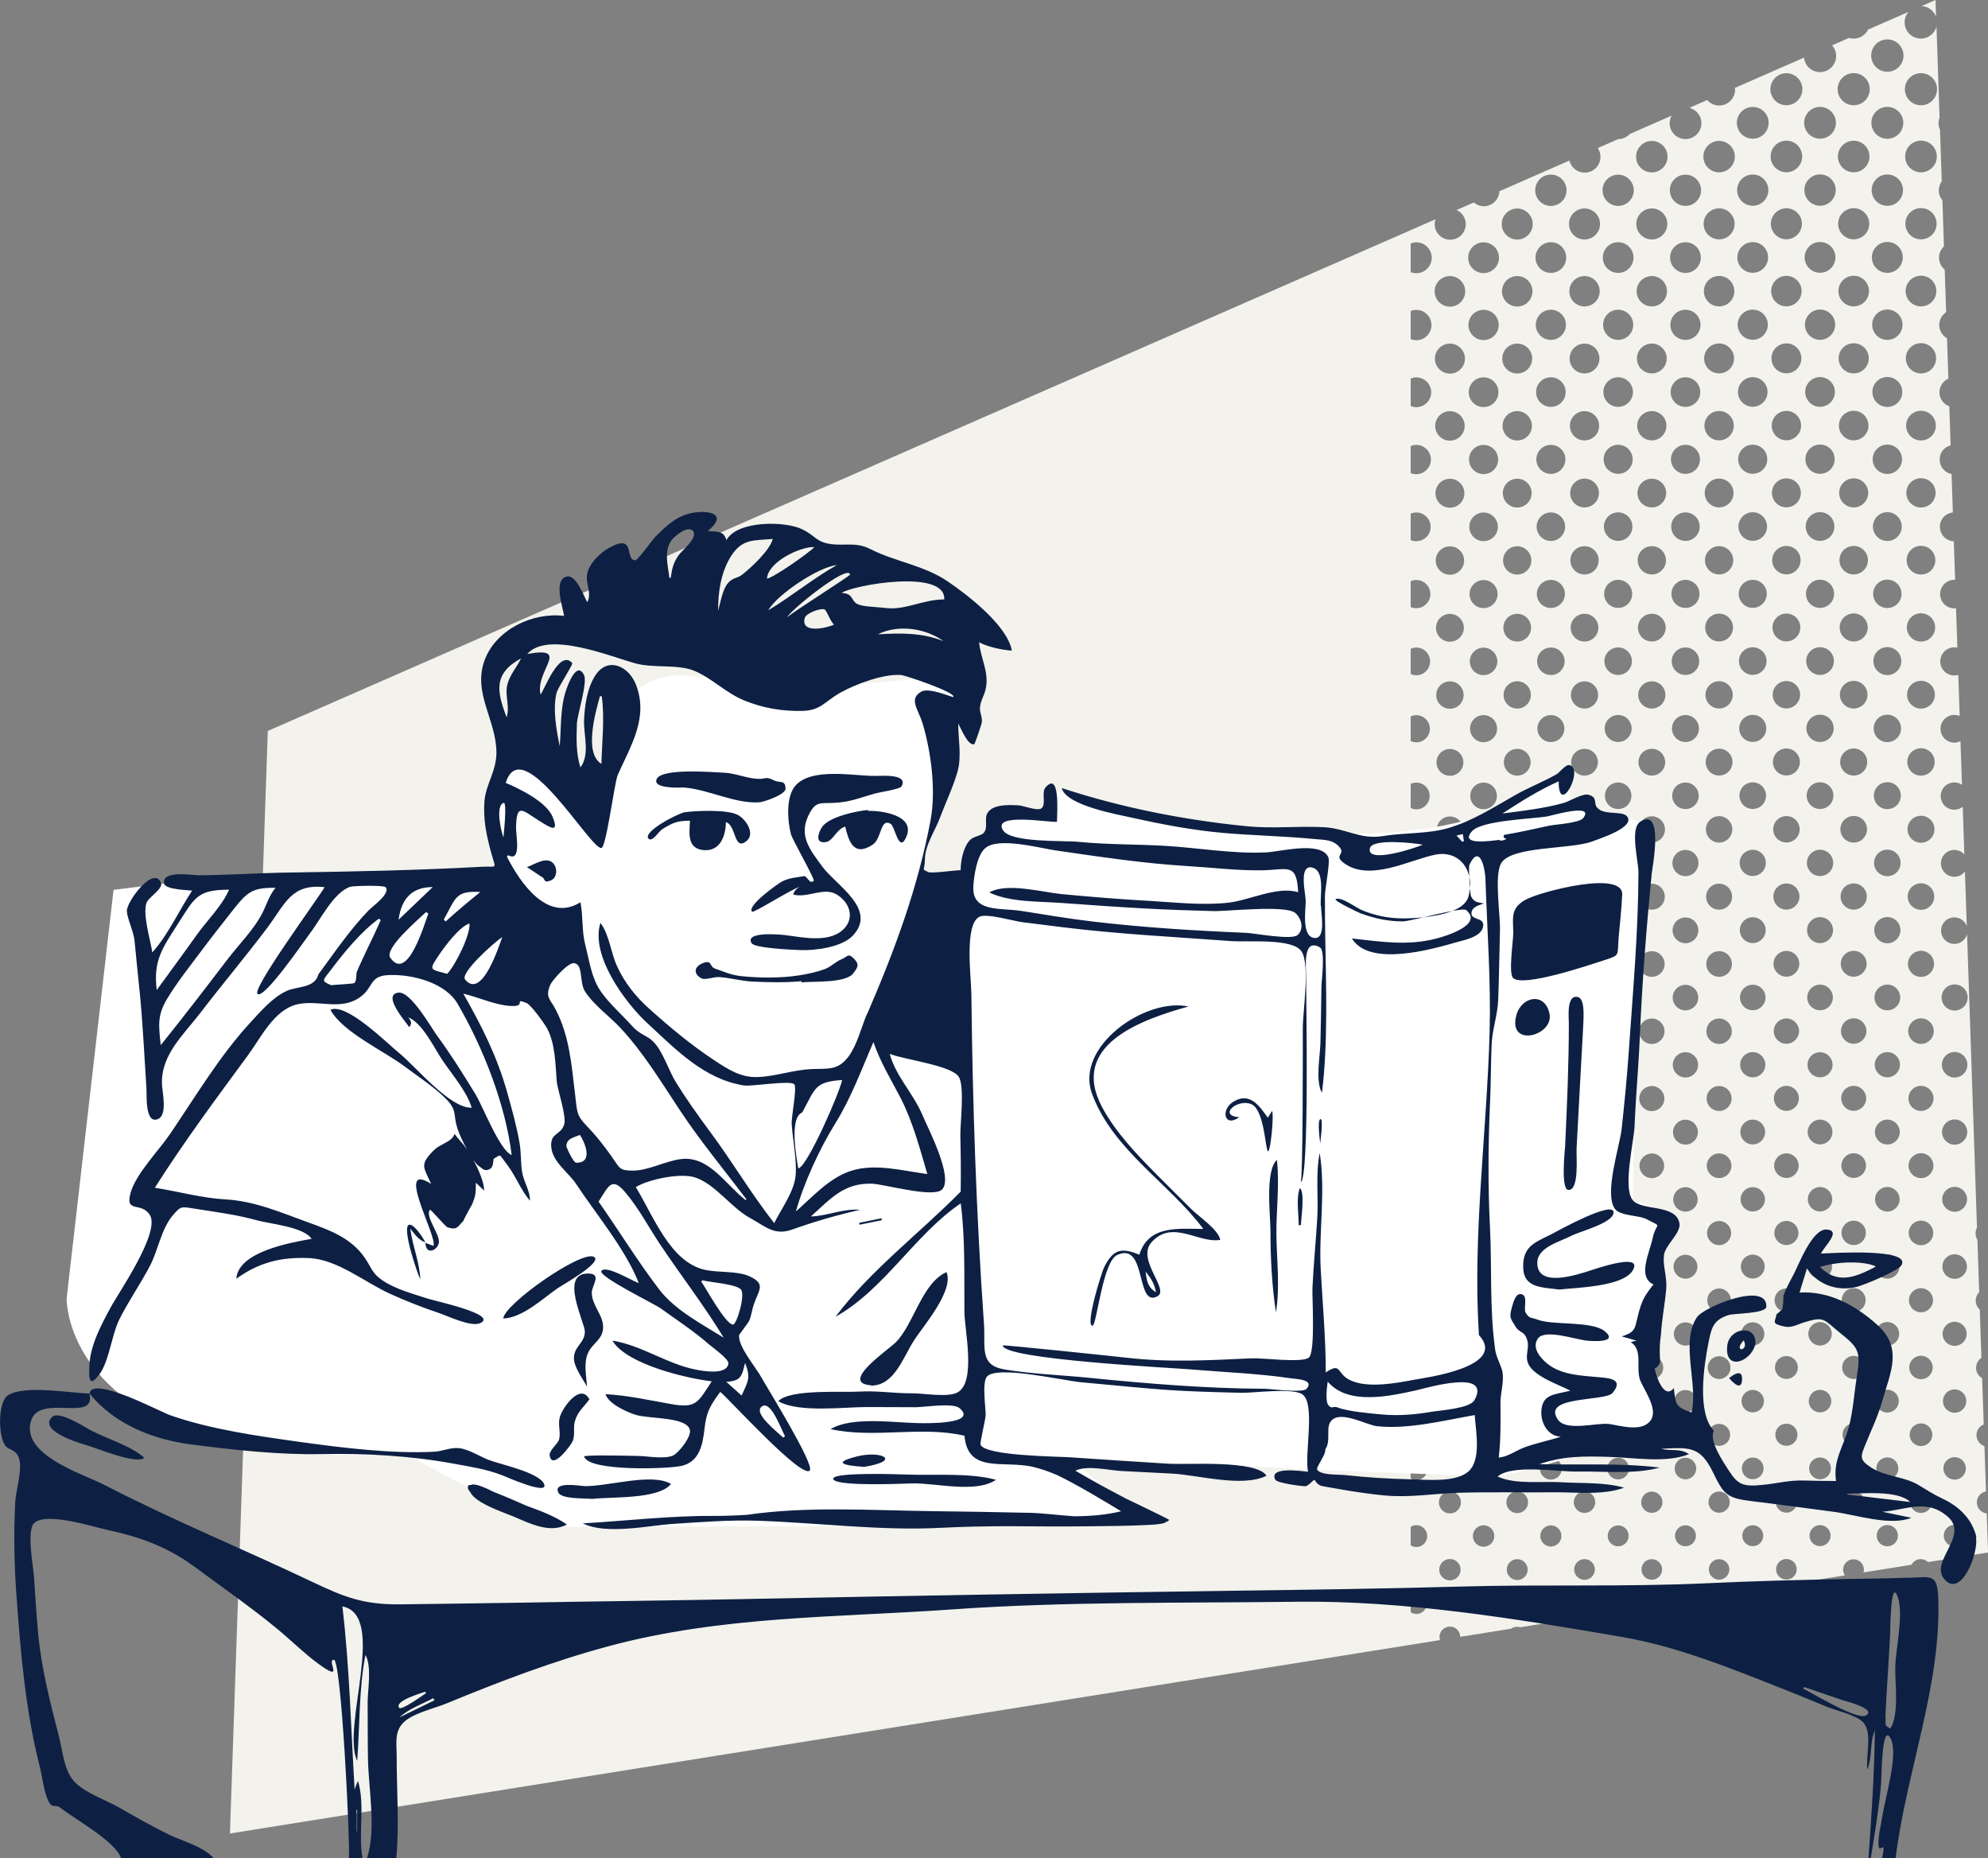 <?xml version="1.0" encoding="UTF-8"?> <svg xmlns="http://www.w3.org/2000/svg" id="Layer_2" data-name="Layer 2" viewBox="0 0 362.78 339.02"><rect x="0" y="0" width="362.78" height="339.02" fill="#808080" stroke="none"/><defs><style> .cls-1 { fill: #f3f2ec; } .cls-1, .cls-2, .cls-3 { stroke-width: 0px; } .cls-2 { fill: #0d2043; } .cls-3 { fill: #fff; } </style></defs><g id="Layer_1-2" data-name="Layer 1"><g><path class="cls-1" d="m353.3,3.08l-.1-3.08-2.54,1.11c1.23.06,2.25.86,2.65,1.97Zm9.24,273.04c-1.01-.12-1.79-.97-1.79-2.01s.71-1.82,1.66-2l-.28-8.28c-.84-.28-1.45-1.06-1.45-2,0-.89.55-1.64,1.32-1.96l-.29-8.42c-.66-.38-1.11-1.08-1.11-1.89,0-.76.39-1.43.98-1.83l-.3-8.79c-.45-.41-.74-1-.74-1.65,0-.6.24-1.15.63-1.55l-.32-9.54c-.21-.35-.34-.75-.34-1.18,0-.38.1-.73.26-1.04l-1.81-53.53c-.29,1.01-1.21,1.76-2.32,1.76-1.34,0-2.42-1.08-2.42-2.42s1.08-2.42,2.42-2.42c1.05,0,1.93.67,2.27,1.6l-.34-9.96c-.45.58-1.14.95-1.93.95-1.36,0-2.45-1.1-2.45-2.45s1.1-2.45,2.45-2.45c.73,0,1.37.32,1.82.83l-.29-8.7c-.42.33-.95.54-1.53.54-1.38,0-2.49-1.11-2.49-2.49s1.11-2.49,2.49-2.49c.52,0,1,.16,1.39.43l-.27-7.96c-.34.17-.72.27-1.12.27-1.4,0-2.53-1.13-2.53-2.53s1.13-2.53,2.53-2.53c.34,0,.67.07.97.19l-.25-7.49c-.23.07-.47.11-.72.11-1.42,0-2.57-1.15-2.57-2.57s1.15-2.57,2.57-2.57c.19,0,.37.02.55.06l-.24-7.19c-.1.01-.2.03-.3.03-1.44,0-2.61-1.17-2.61-2.61s1.17-2.61,2.61-2.61c.04,0,.08.01.13.01l-.24-7.04c-1.41-.06-2.54-1.21-2.54-2.64s1.04-2.48,2.37-2.62l-.24-7c-1.24-.24-2.17-1.33-2.17-2.65s.85-2.28,2-2.59l-.24-7.11c-1.05-.39-1.8-1.38-1.8-2.57,0-1.12.67-2.07,1.63-2.5l-.25-7.36c-.85-.48-1.42-1.37-1.42-2.42,0-.98.5-1.83,1.26-2.33l-.26-7.77c-.63-.52-1.04-1.3-1.04-2.18,0-.81.35-1.54.9-2.06l-.28-8.4c-.41-.5-.66-1.12-.66-1.81,0-.63.21-1.2.54-1.67l-.32-9.4c-.17-.37-.27-.77-.27-1.2,0-.36.07-.7.19-1.01l-.56-16.6c-.35,1.25-1.49,2.18-2.85,2.18-1.64,0-2.97-1.33-2.97-2.97,0-.73.27-1.38.7-1.9l-7.36,3.22c-.49.98-1.49,1.65-2.65,1.65-.29,0-.56-.05-.82-.13l-3.1,1.36c.45.52.74,1.19.74,1.93,0,1.63-1.32,2.95-2.95,2.95-1.52,0-2.76-1.16-2.92-2.64l-12.6,5.52c.01.1.03.2.03.3,0,1.61-1.31,2.92-2.92,2.92-.87,0-1.65-.39-2.18-1l-3.23,1.42c1.25.32,2.18,1.45,2.18,2.8,0,1.6-1.3,2.9-2.9,2.9s-2.9-1.3-2.9-2.9c0-.5.14-.96.36-1.37l-7.62,3.34c-.53.57-1.28.93-2.11.93h0l-3.74,1.64c.31.46.49,1.01.49,1.6,0,1.59-1.29,2.88-2.88,2.88-1.36,0-2.49-.94-2.79-2.2l-12.77,5.6c-.07,1.52-1.31,2.73-2.85,2.73-.7,0-1.33-.26-1.83-.68l-3.13,1.37c.98.45,1.67,1.43,1.67,2.58,0,1.57-1.27,2.84-2.84,2.84s-2.84-1.27-2.84-2.84c0-.31.06-.61.16-.89L48.87,133.36l-6.91,201.15,220.83-35.29c-.06-.18-.1-.37-.1-.57,0-1.04.85-1.89,1.89-1.89s1.88.84,1.89,1.87l9.31-1.49c.3-.22.67-.35,1.08-.35.19,0,.37.04.55.09l17.04-2.72c-.61-.3-1.03-.93-1.03-1.65,0-1.02.83-1.85,1.85-1.85s1.85.83,1.85,1.85c0,.51-.21.97-.54,1.31l9.14-1.46c.08-.95.86-1.69,1.83-1.69.76,0,1.42.47,1.7,1.13l27.41-4.38c-.2-.3-.32-.66-.32-1.04,0-1.05.85-1.9,1.9-1.9s1.9.85,1.9,1.9c0,.17-.03.34-.08.5l8.76-1.4c.32-.61.96-1.03,1.69-1.03.52,0,.99.21,1.34.54l10.94-1.75-.24-7.13Zm-104.09,18.34c-.38,0-.72-.14-1.02-.33v-3.21c.3-.19.64-.33,1.02-.33,1.07,0,1.94.87,1.94,1.94s-.87,1.94-1.94,1.94Zm0-12.21c-.38,0-.72-.14-1.02-.32v-3.36c.3-.19.64-.32,1.02-.32,1.1,0,2,.9,2,2s-.9,2-2,2Zm0-12.21c-.38,0-.72-.13-1.02-.31v-3.52c.31-.18.64-.31,1.02-.31,1.14,0,2.07.93,2.07,2.07s-.93,2.07-2.07,2.07Zm0-12.2c-.38,0-.71-.12-1.02-.3v-3.69c.31-.17.65-.3,1.02-.3,1.18,0,2.14.96,2.14,2.14s-.96,2.14-2.14,2.14Zm0-12.2c-.38,0-.71-.12-1.02-.28v-3.86c.31-.16.65-.28,1.02-.28,1.22,0,2.21.99,2.21,2.21s-.99,2.21-2.21,2.21Zm0-12.23c-.37,0-.71-.11-1.02-.27v-3.97c.31-.16.65-.27,1.02-.27,1.25,0,2.26,1.01,2.26,2.26s-1.01,2.26-2.26,2.26Zm0-12.23c-.37,0-.71-.11-1.02-.27v-4.08c.31-.16.65-.27,1.02-.27,1.27,0,2.31,1.03,2.31,2.31s-1.03,2.31-2.31,2.31Zm0-12.26c-.37,0-.71-.11-1.02-.26v-4.12c.31-.16.65-.26,1.02-.26,1.28,0,2.32,1.04,2.32,2.32s-1.04,2.32-2.32,2.32Zm0-12.27c-.37,0-.71-.11-1.02-.26v-4.13c.31-.16.65-.26,1.02-.26,1.29,0,2.33,1.04,2.33,2.33s-1.04,2.33-2.33,2.33Zm0-12.26c-.37,0-.71-.11-1.02-.26v-4.16c.31-.15.65-.26,1.02-.26,1.29,0,2.34,1.05,2.34,2.34s-1.05,2.34-2.34,2.34Zm0-12.25c-.37,0-.71-.1-1.02-.25v-4.22c.31-.15.65-.26,1.02-.26,1.31,0,2.37,1.06,2.37,2.37s-1.06,2.37-2.37,2.37Zm0-12.24c-.37,0-.71-.1-1.02-.25v-4.31c.31-.15.65-.25,1.02-.25,1.33,0,2.4,1.08,2.4,2.4s-1.08,2.4-2.4,2.4Zm0-12.24c-.37,0-.71-.09-1.02-.24v-4.4c.31-.15.65-.24,1.02-.24,1.35,0,2.44,1.09,2.44,2.44s-1.09,2.44-2.44,2.44Zm0-12.23c-.37,0-.71-.09-1.02-.23v-4.49c.31-.14.66-.23,1.02-.23,1.37,0,2.48,1.11,2.48,2.48s-1.11,2.48-2.48,2.48Zm0-12.23c-.37,0-.71-.09-1.02-.23v-4.6c.31-.14.66-.23,1.02-.23,1.39,0,2.52,1.13,2.52,2.53s-1.13,2.53-2.52,2.53Zm0-12.23c-.36,0-.71-.08-1.02-.22v-4.71c.31-.14.66-.22,1.02-.22,1.42,0,2.57,1.15,2.57,2.57s-1.15,2.57-2.57,2.57Zm0-12.22c-.36,0-.71-.07-1.02-.21v-4.83c.31-.13.66-.21,1.02-.21,1.45,0,2.62,1.17,2.62,2.62s-1.17,2.62-2.62,2.62Zm0-12.23c-.36,0-.71-.08-1.02-.21v-4.93c.32-.13.66-.21,1.02-.21,1.47,0,2.67,1.2,2.67,2.67s-1.2,2.67-2.67,2.67Zm0-12.23c-.36,0-.71-.08-1.02-.21v-5.02c.32-.13.66-.21,1.02-.21,1.5,0,2.72,1.22,2.72,2.72s-1.22,2.72-2.72,2.72Zm0-12.22c-.36,0-.71-.07-1.02-.2v-5.13c.32-.13.66-.2,1.02-.2,1.53,0,2.77,1.24,2.77,2.77s-1.24,2.77-2.77,2.77Zm0-12.22c-.36,0-.71-.07-1.02-.2v-5.24c.32-.12.66-.2,1.02-.2,1.56,0,2.82,1.26,2.82,2.82s-1.26,2.82-2.82,2.82Zm6.14,238.48c-1.08,0-1.95-.87-1.95-1.95s.87-1.95,1.95-1.95,1.95.87,1.95,1.95-.87,1.95-1.95,1.95Zm0-12.21c-1.11,0-2.01-.9-2.01-2.01s.9-2.01,2.01-2.01,2.01.9,2.01,2.01-.9,2.01-2.01,2.01Zm0-12.2c-1.15,0-2.08-.93-2.08-2.08s.93-2.08,2.08-2.08,2.08.93,2.08,2.08-.93,2.08-2.08,2.08Zm0-12.2c-1.19,0-2.16-.97-2.16-2.16s.97-2.16,2.16-2.16,2.16.97,2.16,2.16-.97,2.16-2.16,2.16Zm0-12.21c-1.23,0-2.22-.99-2.22-2.22s.99-2.22,2.22-2.22,2.22.99,2.22,2.22-.99,2.22-2.22,2.22Zm0-12.23c-1.25,0-2.27-1.02-2.27-2.27s1.02-2.27,2.27-2.27,2.27,1.02,2.27,2.27-1.02,2.27-2.27,2.27Zm0-12.23c-1.28,0-2.31-1.03-2.31-2.31s1.03-2.31,2.31-2.31,2.31,1.03,2.31,2.31-1.03,2.31-2.31,2.31Zm0-12.26c-1.28,0-2.32-1.04-2.32-2.32s1.04-2.32,2.32-2.32,2.32,1.04,2.32,2.32-1.04,2.32-2.32,2.32Zm0-12.27c-1.29,0-2.33-1.04-2.33-2.33s1.04-2.33,2.33-2.33,2.33,1.04,2.33,2.33-1.04,2.33-2.33,2.33Zm0-12.26c-1.3,0-2.35-1.05-2.35-2.35s1.05-2.35,2.35-2.35,2.35,1.05,2.35,2.35-1.05,2.35-2.35,2.35Zm0-12.24c-1.31,0-2.38-1.07-2.38-2.38s1.07-2.38,2.38-2.38,2.38,1.07,2.38,2.38-1.07,2.38-2.38,2.38Zm0-12.24c-1.33,0-2.41-1.08-2.41-2.41s1.08-2.41,2.41-2.41,2.41,1.08,2.41,2.41-1.08,2.41-2.41,2.41Zm0-12.24c-1.35,0-2.45-1.1-2.45-2.45s1.1-2.45,2.45-2.45,2.45,1.1,2.45,2.45-1.1,2.45-2.45,2.45Zm0-12.23c-1.38,0-2.5-1.12-2.5-2.5s1.12-2.5,2.5-2.5,2.5,1.12,2.5,2.5-1.12,2.5-2.5,2.5Zm0-12.23c-1.4,0-2.54-1.14-2.54-2.54s1.14-2.54,2.54-2.54,2.54,1.14,2.54,2.54-1.14,2.54-2.54,2.54Zm0-12.22c-1.43,0-2.59-1.16-2.59-2.59s1.16-2.59,2.59-2.59,2.59,1.16,2.59,2.59-1.16,2.59-2.59,2.59Zm0-12.23c-1.46,0-2.64-1.18-2.64-2.64s1.18-2.64,2.64-2.64,2.64,1.18,2.64,2.64-1.18,2.64-2.64,2.64Zm0-12.23c-1.48,0-2.69-1.2-2.69-2.69s1.2-2.69,2.69-2.69,2.69,1.2,2.69,2.69-1.2,2.69-2.69,2.69Zm0-12.23c-1.51,0-2.74-1.23-2.74-2.74s1.23-2.74,2.74-2.74,2.74,1.23,2.74,2.74-1.23,2.74-2.74,2.74Zm0-12.22c-1.54,0-2.79-1.25-2.79-2.79s1.25-2.79,2.79-2.79,2.79,1.25,2.79,2.79-1.25,2.79-2.79,2.79Zm6.14,238.46c-1.05,0-1.9-.85-1.9-1.9s.85-1.9,1.9-1.9,1.9.85,1.9,1.9-.85,1.9-1.9,1.9Zm0-12.21c-1.08,0-1.96-.88-1.96-1.96s.88-1.96,1.96-1.96,1.96.88,1.96,1.96-.88,1.96-1.96,1.96Zm0-12.21c-1.12,0-2.03-.91-2.03-2.03s.91-2.03,2.03-2.03,2.03.91,2.03,2.03-.91,2.03-2.03,2.03Zm0-12.2c-1.16,0-2.1-.94-2.1-2.1s.94-2.1,2.1-2.1,2.1.94,2.1,2.1-.94,2.1-2.1,2.1Zm0-12.2c-1.2,0-2.18-.97-2.18-2.18s.98-2.18,2.18-2.18,2.18.97,2.18,2.18-.98,2.18-2.18,2.18Zm0-12.22c-1.23,0-2.23-1-2.23-2.23s1-2.23,2.23-2.23,2.23,1,2.23,2.23-1,2.23-2.23,2.23Zm0-12.23c-1.26,0-2.28-1.02-2.28-2.28s1.02-2.28,2.28-2.28,2.28,1.02,2.28,2.28-1.02,2.28-2.28,2.28Zm0-12.24c-1.28,0-2.31-1.04-2.31-2.31s1.04-2.31,2.31-2.31,2.31,1.04,2.31,2.31-1.04,2.31-2.31,2.31Zm0-12.27c-1.28,0-2.32-1.04-2.32-2.32s1.04-2.32,2.32-2.32,2.32,1.04,2.32,2.32-1.04,2.32-2.32,2.32Zm0-12.26c-1.29,0-2.33-1.05-2.33-2.34s1.05-2.34,2.33-2.34,2.34,1.05,2.34,2.34-1.05,2.34-2.34,2.34Zm0-12.25c-1.3,0-2.36-1.06-2.36-2.36s1.06-2.36,2.36-2.36,2.36,1.06,2.36,2.36-1.06,2.36-2.36,2.36Zm0-12.24c-1.32,0-2.39-1.07-2.39-2.39s1.07-2.39,2.39-2.39,2.39,1.07,2.39,2.39-1.07,2.39-2.39,2.39Zm0-12.24c-1.34,0-2.43-1.09-2.43-2.43s1.09-2.43,2.43-2.43,2.43,1.09,2.43,2.43-1.09,2.43-2.43,2.43Zm0-12.23c-1.36,0-2.47-1.11-2.47-2.47s1.11-2.47,2.47-2.47,2.47,1.11,2.47,2.47-1.11,2.47-2.47,2.47Zm0-12.23c-1.39,0-2.51-1.13-2.51-2.51s1.12-2.51,2.51-2.51,2.51,1.13,2.51,2.51-1.13,2.51-2.51,2.51Zm0-12.23c-1.42,0-2.56-1.15-2.56-2.56s1.15-2.56,2.56-2.56,2.56,1.15,2.56,2.56-1.15,2.56-2.56,2.56Zm0-12.22c-1.44,0-2.61-1.17-2.61-2.61s1.17-2.61,2.61-2.61,2.61,1.17,2.61,2.61-1.17,2.61-2.61,2.61Zm0-12.23c-1.47,0-2.66-1.19-2.66-2.66s1.19-2.66,2.66-2.66,2.66,1.19,2.66,2.66-1.19,2.66-2.66,2.66Zm0-12.23c-1.5,0-2.71-1.21-2.71-2.71s1.21-2.71,2.71-2.71,2.71,1.21,2.71,2.71-1.21,2.71-2.71,2.71Zm0-12.22c-1.52,0-2.76-1.23-2.76-2.76s1.23-2.76,2.76-2.76,2.76,1.23,2.76,2.76-1.23,2.76-2.76,2.76Zm0-12.22c-1.55,0-2.81-1.26-2.81-2.81s1.26-2.81,2.81-2.81,2.81,1.26,2.81,2.81-1.26,2.81-2.81,2.81Zm6.14,238.45c-1.06,0-1.91-.86-1.91-1.91s.86-1.91,1.91-1.91,1.91.86,1.91,1.91-.86,1.91-1.91,1.91Zm0-12.21c-1.09,0-1.98-.89-1.98-1.98s.89-1.98,1.98-1.98,1.98.89,1.98,1.98-.89,1.98-1.98,1.98Zm0-12.2c-1.13,0-2.05-.92-2.05-2.05s.92-2.05,2.05-2.05,2.05.92,2.05,2.05-.92,2.05-2.05,2.05Zm0-12.2c-1.17,0-2.12-.95-2.12-2.12s.95-2.12,2.12-2.12,2.12.95,2.12,2.12-.95,2.12-2.12,2.12Zm0-12.2c-1.21,0-2.19-.98-2.19-2.19s.98-2.19,2.19-2.19,2.19.98,2.19,2.19-.98,2.19-2.19,2.19Zm0-12.23c-1.24,0-2.24-1-2.24-2.24s1-2.24,2.24-2.24,2.24,1,2.24,2.24-1,2.24-2.24,2.24Zm0-12.22c-1.27,0-2.29-1.03-2.29-2.29s1.03-2.29,2.29-2.29,2.29,1.03,2.29,2.29-1.03,2.29-2.29,2.29Zm0-12.25c-1.28,0-2.32-1.04-2.32-2.32s1.04-2.32,2.32-2.32,2.32,1.04,2.32,2.32-1.04,2.32-2.32,2.32Zm0-12.27c-1.28,0-2.33-1.04-2.33-2.33s1.04-2.33,2.33-2.33,2.33,1.04,2.33,2.33-1.04,2.33-2.33,2.33Zm0-12.26c-1.29,0-2.34-1.05-2.34-2.34s1.05-2.34,2.34-2.34,2.34,1.05,2.34,2.34-1.05,2.34-2.34,2.34Zm0-12.25c-1.31,0-2.37-1.06-2.37-2.37s1.06-2.37,2.37-2.37,2.37,1.06,2.37,2.37-1.06,2.37-2.37,2.37Zm0-12.24c-1.33,0-2.41-1.08-2.41-2.41s1.08-2.41,2.41-2.41,2.41,1.08,2.41,2.41-1.08,2.41-2.41,2.41Zm0-12.24c-1.35,0-2.44-1.09-2.44-2.44s1.09-2.44,2.44-2.44,2.44,1.09,2.44,2.44-1.09,2.44-2.44,2.44Zm0-12.23c-1.37,0-2.49-1.11-2.49-2.49s1.11-2.49,2.49-2.49,2.49,1.11,2.49,2.49-1.11,2.49-2.49,2.49Zm0-12.23c-1.4,0-2.53-1.13-2.53-2.53s1.13-2.53,2.53-2.53,2.53,1.13,2.53,2.53-1.13,2.53-2.53,2.53Zm0-12.22c-1.43,0-2.58-1.16-2.58-2.58s1.16-2.58,2.58-2.58,2.58,1.16,2.58,2.58-1.16,2.58-2.58,2.58Zm0-12.23c-1.45,0-2.63-1.18-2.63-2.63s1.18-2.63,2.63-2.63,2.63,1.18,2.63,2.63-1.18,2.63-2.63,2.63Zm0-12.23c-1.48,0-2.68-1.2-2.68-2.68s1.2-2.68,2.68-2.68,2.68,1.2,2.68,2.68-1.2,2.68-2.68,2.68Zm0-12.22c-1.51,0-2.73-1.22-2.73-2.73s1.22-2.73,2.73-2.73,2.73,1.22,2.73,2.73-1.22,2.73-2.73,2.73Zm0-12.22c-1.53,0-2.78-1.24-2.78-2.78s1.24-2.78,2.78-2.78,2.78,1.24,2.78,2.78-1.24,2.78-2.78,2.78Zm0-12.22c-1.56,0-2.83-1.27-2.83-2.83s1.27-2.83,2.83-2.83,2.83,1.27,2.83,2.83-1.27,2.83-2.83,2.83Zm6.14,250.66c-1.03,0-1.87-.84-1.87-1.87s.84-1.87,1.87-1.87,1.87.84,1.87,1.87-.84,1.87-1.87,1.87Zm0-12.21c-1.07,0-1.93-.87-1.93-1.93s.87-1.93,1.93-1.93,1.93.87,1.93,1.93-.87,1.93-1.93,1.93Zm0-12.21c-1.1,0-2-.9-2-2s.9-2,2-2,2,.9,2,2-.9,2-2,2Zm0-12.2c-1.15,0-2.07-.93-2.07-2.07s.93-2.07,2.07-2.07,2.07.93,2.07,2.07-.93,2.07-2.07,2.07Zm0-12.2c-1.19,0-2.15-.96-2.15-2.15s.96-2.15,2.15-2.15,2.15.96,2.15,2.15-.96,2.15-2.15,2.15Zm0-12.22c-1.22,0-2.21-.99-2.21-2.21s.99-2.21,2.21-2.21,2.21.99,2.21,2.21-.99,2.21-2.21,2.21Zm0-12.23c-1.25,0-2.25-1.01-2.25-2.25s1.01-2.25,2.25-2.25,2.25,1.01,2.25,2.25-1.01,2.25-2.25,2.25Zm0-12.23c-1.27,0-2.3-1.03-2.3-2.3s1.03-2.3,2.3-2.3,2.3,1.03,2.3,2.3-1.03,2.3-2.3,2.3Zm0-12.26c-1.28,0-2.32-1.04-2.32-2.32s1.04-2.32,2.32-2.32,2.32,1.04,2.32,2.32-1.04,2.32-2.32,2.32Zm0-12.26c-1.29,0-2.33-1.04-2.33-2.33s1.04-2.33,2.33-2.33,2.33,1.04,2.33,2.33-1.04,2.33-2.33,2.33Zm0-12.25c-1.3,0-2.36-1.06-2.36-2.36s1.06-2.36,2.36-2.36,2.36,1.06,2.36,2.36-1.06,2.36-2.36,2.36Zm0-12.24c-1.32,0-2.39-1.07-2.39-2.39s1.07-2.39,2.39-2.39,2.39,1.07,2.39,2.39-1.07,2.39-2.39,2.39Zm0-12.24c-1.34,0-2.42-1.08-2.42-2.42s1.08-2.42,2.42-2.42,2.42,1.08,2.42,2.42-1.08,2.42-2.42,2.42Zm0-12.23c-1.36,0-2.46-1.1-2.46-2.46s1.1-2.46,2.46-2.46,2.46,1.1,2.46,2.46-1.1,2.46-2.46,2.46Zm0-12.23c-1.39,0-2.51-1.12-2.51-2.51s1.12-2.51,2.51-2.51,2.51,1.12,2.51,2.51-1.12,2.51-2.51,2.51Zm0-12.23c-1.41,0-2.56-1.14-2.56-2.56s1.14-2.56,2.56-2.56,2.56,1.14,2.56,2.56-1.15,2.56-2.56,2.56Zm0-12.23c-1.44,0-2.6-1.17-2.6-2.6s1.17-2.6,2.6-2.6,2.6,1.17,2.6,2.6-1.17,2.6-2.6,2.6Zm0-12.23c-1.46,0-2.65-1.19-2.65-2.65s1.19-2.65,2.65-2.65,2.65,1.19,2.65,2.65-1.19,2.65-2.65,2.65Zm0-12.23c-1.49,0-2.7-1.21-2.7-2.7s1.21-2.7,2.7-2.7,2.7,1.21,2.7,2.7-1.21,2.7-2.7,2.7Zm0-12.22c-1.52,0-2.75-1.23-2.75-2.75s1.23-2.75,2.75-2.75,2.75,1.23,2.75,2.75-1.23,2.75-2.75,2.75Zm0-12.22c-1.55,0-2.8-1.26-2.8-2.8s1.25-2.8,2.8-2.8,2.8,1.25,2.8,2.8-1.25,2.8-2.8,2.8Zm0-12.22c-1.58,0-2.86-1.28-2.86-2.86s1.28-2.86,2.86-2.86,2.86,1.28,2.86,2.86-1.28,2.86-2.86,2.86Zm6.14,250.66c-1.04,0-1.89-.85-1.89-1.89s.85-1.89,1.89-1.89,1.89.85,1.89,1.89-.85,1.89-1.89,1.89Zm0-12.21c-1.08,0-1.96-.88-1.96-1.96s.88-1.96,1.96-1.96,1.96.88,1.96,1.96-.88,1.96-1.96,1.96Zm0-12.2c-1.12,0-2.03-.91-2.03-2.03s.91-2.03,2.03-2.03,2.03.91,2.03,2.03-.91,2.03-2.03,2.03Zm0-12.2c-1.16,0-2.1-.94-2.1-2.1s.94-2.1,2.1-2.1,2.1.94,2.1,2.1-.94,2.1-2.1,2.1Zm0-12.2c-1.2,0-2.17-.97-2.17-2.17s.97-2.17,2.17-2.17,2.17.97,2.17,2.17-.97,2.17-2.17,2.17Zm0-12.23c-1.23,0-2.22-.99-2.22-2.22s.99-2.22,2.22-2.22,2.22.99,2.22,2.22-.99,2.22-2.22,2.22Zm0-12.22c-1.25,0-2.27-1.02-2.27-2.27s1.02-2.27,2.27-2.27,2.27,1.02,2.27,2.27-1.02,2.27-2.27,2.27Zm0-12.23c-1.28,0-2.31-1.03-2.31-2.31s1.03-2.31,2.31-2.31,2.31,1.03,2.31,2.31-1.03,2.31-2.31,2.31Zm0-12.26c-1.28,0-2.32-1.04-2.32-2.32s1.04-2.32,2.32-2.32,2.32,1.04,2.32,2.32-1.04,2.32-2.32,2.32Zm0-12.25c-1.29,0-2.34-1.05-2.34-2.34s1.05-2.34,2.34-2.34,2.34,1.05,2.34,2.34-1.05,2.34-2.34,2.34Zm0-12.25c-1.31,0-2.37-1.06-2.37-2.37s1.06-2.37,2.37-2.37,2.37,1.06,2.37,2.37-1.06,2.37-2.37,2.37Zm0-12.24c-1.33,0-2.4-1.08-2.4-2.4s1.08-2.4,2.4-2.4,2.4,1.08,2.4,2.4-1.08,2.4-2.4,2.4Zm0-12.24c-1.35,0-2.44-1.09-2.44-2.44s1.09-2.44,2.44-2.44,2.44,1.09,2.44,2.44-1.09,2.44-2.44,2.44Zm0-12.23c-1.37,0-2.48-1.11-2.48-2.48s1.11-2.48,2.48-2.48,2.48,1.11,2.48,2.48-1.11,2.48-2.48,2.48Zm0-12.23c-1.4,0-2.53-1.13-2.53-2.53s1.13-2.53,2.53-2.53,2.53,1.13,2.53,2.53-1.13,2.53-2.53,2.53Zm0-12.23c-1.42,0-2.58-1.15-2.58-2.58s1.15-2.58,2.58-2.58,2.58,1.15,2.58,2.58-1.15,2.58-2.58,2.58Zm0-12.23c-1.45,0-2.62-1.18-2.62-2.63s1.18-2.63,2.62-2.63,2.63,1.18,2.63,2.63-1.18,2.63-2.63,2.63Zm0-12.23c-1.48,0-2.67-1.2-2.67-2.67s1.2-2.67,2.67-2.67,2.67,1.2,2.67,2.67-1.2,2.67-2.67,2.67Zm0-12.22c-1.5,0-2.72-1.22-2.72-2.72s1.22-2.72,2.72-2.72,2.72,1.22,2.72,2.72-1.22,2.72-2.72,2.72Zm0-12.22c-1.53,0-2.77-1.24-2.77-2.77s1.24-2.77,2.77-2.77,2.77,1.24,2.77,2.77-1.24,2.77-2.77,2.77Zm0-12.22c-1.56,0-2.83-1.27-2.83-2.83s1.27-2.83,2.83-2.83,2.83,1.27,2.83,2.83-1.27,2.83-2.83,2.83Zm6.14,238.43c-1.06,0-1.91-.86-1.91-1.91s.86-1.91,1.91-1.91,1.91.86,1.91,1.91-.86,1.91-1.91,1.91Zm0-12.21c-1.09,0-1.98-.89-1.98-1.98s.89-1.98,1.98-1.98,1.98.89,1.98,1.98-.89,1.98-1.98,1.98Zm0-12.2c-1.14,0-2.06-.92-2.06-2.06s.92-2.06,2.06-2.06,2.06.92,2.06,2.06-.92,2.06-2.06,2.06Zm0-12.2c-1.18,0-2.13-.95-2.13-2.13s.95-2.13,2.13-2.13,2.13.95,2.13,2.13-.95,2.13-2.13,2.13Zm0-12.21c-1.21,0-2.19-.98-2.19-2.19s.98-2.19,2.19-2.19,2.19.98,2.19,2.19-.98,2.19-2.19,2.19Zm0-12.23c-1.23,0-2.24-1-2.24-2.24s1-2.24,2.24-2.24,2.24,1,2.24,2.24-1,2.24-2.24,2.24Zm0-12.23c-1.26,0-2.28-1.02-2.28-2.28s1.02-2.28,2.28-2.28,2.28,1.02,2.28,2.28-1.02,2.28-2.28,2.28Zm0-12.24c-1.28,0-2.32-1.04-2.32-2.32s1.04-2.32,2.32-2.32,2.32,1.04,2.32,2.32-1.04,2.32-2.32,2.32Zm0-12.26c-1.29,0-2.33-1.04-2.33-2.33s1.04-2.33,2.33-2.33,2.33,1.04,2.33,2.33-1.04,2.33-2.33,2.33Zm0-12.25c-1.3,0-2.35-1.05-2.35-2.36s1.05-2.36,2.35-2.36,2.36,1.05,2.36,2.36-1.05,2.36-2.36,2.36Zm0-12.25c-1.32,0-2.38-1.07-2.38-2.38s1.07-2.38,2.38-2.38,2.38,1.07,2.38,2.38-1.07,2.38-2.38,2.38Zm0-12.24c-1.34,0-2.42-1.08-2.42-2.42s1.08-2.42,2.42-2.42,2.42,1.08,2.42,2.42-1.08,2.42-2.42,2.42Zm0-12.23c-1.36,0-2.46-1.1-2.46-2.46s1.1-2.46,2.46-2.46,2.46,1.1,2.46,2.46-1.1,2.46-2.46,2.46Zm0-12.23c-1.38,0-2.51-1.12-2.51-2.51s1.12-2.51,2.51-2.51,2.51,1.12,2.51,2.51-1.12,2.51-2.51,2.51Zm0-12.23c-1.41,0-2.56-1.14-2.56-2.56s1.14-2.56,2.56-2.56,2.56,1.14,2.56,2.56-1.14,2.56-2.56,2.56Zm0-12.23c-1.44,0-2.6-1.16-2.6-2.6s1.17-2.6,2.6-2.6,2.6,1.16,2.6,2.6-1.16,2.6-2.6,2.6Zm0-12.23c-1.46,0-2.65-1.19-2.65-2.65s1.19-2.65,2.65-2.65,2.65,1.19,2.65,2.65-1.19,2.65-2.65,2.65Zm0-12.22c-1.49,0-2.7-1.21-2.7-2.7s1.21-2.7,2.7-2.7,2.7,1.21,2.7,2.7-1.21,2.7-2.7,2.7Zm0-12.22c-1.52,0-2.75-1.23-2.75-2.75s1.23-2.75,2.75-2.75,2.75,1.23,2.75,2.75-1.23,2.75-2.75,2.75Zm0-12.22c-1.55,0-2.8-1.25-2.8-2.8s1.25-2.8,2.8-2.8,2.8,1.25,2.8,2.8-1.25,2.8-2.8,2.8Zm0-12.22c-1.57,0-2.85-1.28-2.85-2.85s1.28-2.85,2.85-2.85,2.85,1.28,2.85,2.85-1.28,2.85-2.85,2.85Zm6.14,250.65c-1.04,0-1.88-.84-1.88-1.88s.84-1.88,1.88-1.88,1.88.84,1.88,1.88-.84,1.88-1.88,1.88Zm0-12.21c-1.07,0-1.94-.87-1.94-1.94s.87-1.94,1.94-1.94,1.94.87,1.94,1.94-.87,1.94-1.94,1.94Zm0-12.2c-1.11,0-2.01-.9-2.01-2.01s.9-2.01,2.01-2.01,2.01.9,2.01,2.01-.9,2.01-2.01,2.01Zm0-12.2c-1.15,0-2.09-.93-2.09-2.09s.93-2.09,2.09-2.09,2.09.93,2.09,2.09-.93,2.09-2.09,2.09Zm0-12.2c-1.19,0-2.16-.97-2.16-2.16s.97-2.16,2.16-2.16,2.16.97,2.16,2.16-.97,2.16-2.16,2.16Zm0-12.23c-1.22,0-2.21-.99-2.21-2.21s.99-2.21,2.21-2.21,2.21.99,2.21,2.21-.99,2.21-2.21,2.21Zm0-12.23c-1.25,0-2.25-1.01-2.25-2.25s1.01-2.25,2.25-2.25,2.25,1.01,2.25,2.25-1.01,2.25-2.25,2.25Zm0-12.23c-1.27,0-2.29-1.03-2.29-2.29s1.03-2.29,2.29-2.29,2.29,1.03,2.29,2.29-1.03,2.29-2.29,2.29Zm0-12.25c-1.28,0-2.32-1.04-2.32-2.32s1.04-2.32,2.32-2.32,2.32,1.04,2.32,2.32-1.04,2.32-2.32,2.32Zm0-12.25c-1.29,0-2.34-1.05-2.34-2.34s1.05-2.34,2.34-2.34,2.34,1.05,2.34,2.34-1.05,2.34-2.34,2.34Zm0-12.25c-1.31,0-2.37-1.06-2.37-2.37s1.06-2.37,2.37-2.37,2.37,1.06,2.37,2.37-1.06,2.37-2.37,2.37Zm0-12.24c-1.33,0-2.4-1.08-2.4-2.4s1.08-2.4,2.4-2.4,2.4,1.08,2.4,2.4-1.08,2.4-2.4,2.4Zm0-12.23c-1.35,0-2.44-1.09-2.44-2.44s1.09-2.44,2.44-2.44,2.44,1.09,2.44,2.44-1.09,2.44-2.44,2.44Zm0-12.23c-1.37,0-2.48-1.11-2.48-2.48s1.11-2.48,2.48-2.48,2.48,1.11,2.48,2.48-1.11,2.48-2.48,2.48Zm0-12.23c-1.4,0-2.53-1.13-2.53-2.53s1.13-2.53,2.53-2.53,2.53,1.13,2.53,2.53-1.13,2.53-2.53,2.53Zm0-12.23c-1.42,0-2.58-1.15-2.58-2.58s1.15-2.58,2.58-2.58,2.58,1.15,2.58,2.58-1.15,2.58-2.58,2.58Zm0-12.23c-1.45,0-2.62-1.17-2.62-2.62s1.17-2.62,2.62-2.62,2.62,1.18,2.62,2.62-1.17,2.62-2.62,2.62Zm0-12.23c-1.48,0-2.67-1.2-2.67-2.67s1.2-2.67,2.67-2.67,2.67,1.2,2.67,2.67-1.2,2.67-2.67,2.67Zm0-12.22c-1.5,0-2.72-1.22-2.72-2.72s1.22-2.72,2.72-2.72,2.72,1.22,2.72,2.72-1.22,2.72-2.72,2.72Zm0-12.22c-1.53,0-2.77-1.24-2.77-2.77s1.24-2.77,2.77-2.77,2.77,1.24,2.77,2.77-1.24,2.77-2.77,2.77Zm0-12.22c-1.56,0-2.83-1.27-2.83-2.83s1.27-2.83,2.83-2.83,2.83,1.27,2.83,2.83-1.27,2.83-2.83,2.83Zm0-12.23c-1.59,0-2.87-1.29-2.87-2.87s1.29-2.87,2.87-2.87,2.87,1.29,2.87,2.87-1.29,2.87-2.87,2.87Zm6.14,250.65c-1.05,0-1.91-.85-1.91-1.91s.85-1.91,1.91-1.91,1.91.85,1.91,1.91-.85,1.91-1.91,1.91Zm0-12.21c-1.09,0-1.97-.88-1.97-1.97s.88-1.97,1.97-1.97,1.97.88,1.97,1.97-.88,1.97-1.97,1.97Zm0-12.2c-1.13,0-2.05-.92-2.05-2.05s.92-2.05,2.05-2.05,2.05.92,2.05,2.05-.92,2.05-2.05,2.05Zm0-12.2c-1.17,0-2.12-.95-2.12-2.12s.95-2.12,2.12-2.12,2.12.95,2.12,2.12-.95,2.12-2.12,2.12Zm0-12.21c-1.2,0-2.18-.98-2.18-2.18s.98-2.18,2.18-2.18,2.18.98,2.18,2.18-.98,2.18-2.18,2.18Zm0-12.23c-1.23,0-2.23-1-2.23-2.23s1-2.23,2.23-2.23,2.23,1,2.23,2.23-1,2.23-2.23,2.23Zm0-12.23c-1.25,0-2.27-1.02-2.27-2.27s1.02-2.27,2.27-2.27,2.27,1.02,2.27,2.27-1.02,2.27-2.27,2.27Zm0-12.24c-1.27,0-2.31-1.03-2.31-2.31s1.03-2.31,2.31-2.31,2.31,1.03,2.31,2.31-1.03,2.31-2.31,2.31Zm0-12.25c-1.29,0-2.33-1.04-2.33-2.33s1.04-2.33,2.33-2.33,2.33,1.04,2.33,2.33-1.04,2.33-2.33,2.33Zm0-12.25c-1.3,0-2.35-1.05-2.35-2.35s1.05-2.35,2.35-2.35,2.35,1.05,2.35,2.35-1.05,2.35-2.35,2.35Zm0-12.24c-1.32,0-2.38-1.07-2.38-2.39s1.07-2.39,2.38-2.39,2.38,1.07,2.38,2.39-1.07,2.39-2.38,2.39Zm0-12.24c-1.34,0-2.42-1.08-2.42-2.42s1.08-2.42,2.42-2.42,2.42,1.08,2.42,2.42-1.08,2.42-2.42,2.42Zm0-12.23c-1.36,0-2.46-1.1-2.46-2.46s1.1-2.46,2.46-2.46,2.46,1.1,2.46,2.46-1.1,2.46-2.46,2.46Zm0-12.23c-1.39,0-2.51-1.12-2.51-2.51s1.12-2.51,2.51-2.51,2.51,1.12,2.51,2.51-1.12,2.51-2.51,2.51Zm0-12.23c-1.41,0-2.56-1.14-2.56-2.56s1.15-2.56,2.56-2.56,2.56,1.14,2.56,2.56-1.15,2.56-2.56,2.56Zm0-12.23c-1.44,0-2.6-1.16-2.6-2.6s1.17-2.6,2.6-2.6,2.6,1.17,2.6,2.6-1.17,2.6-2.6,2.6Zm0-12.23c-1.46,0-2.65-1.19-2.65-2.65s1.19-2.65,2.65-2.65,2.65,1.19,2.65,2.65-1.19,2.65-2.65,2.65Zm0-12.22c-1.49,0-2.7-1.21-2.7-2.7s1.21-2.7,2.7-2.7,2.7,1.21,2.7,2.7-1.21,2.7-2.7,2.7Zm0-12.22c-1.52,0-2.75-1.23-2.75-2.75s1.23-2.75,2.75-2.75,2.75,1.23,2.75,2.75-1.23,2.75-2.75,2.75Zm0-12.22c-1.55,0-2.8-1.25-2.8-2.8s1.25-2.8,2.8-2.8,2.8,1.25,2.8,2.8-1.25,2.8-2.8,2.8Zm0-12.23c-1.57,0-2.85-1.28-2.85-2.85s1.28-2.85,2.85-2.85,2.85,1.28,2.85,2.85-1.28,2.85-2.85,2.85Zm6.14,250.64c-1.03,0-1.87-.84-1.87-1.87s.84-1.87,1.87-1.87,1.87.84,1.87,1.87-.84,1.87-1.87,1.87Zm0-12.21c-1.07,0-1.94-.87-1.94-1.94s.87-1.94,1.94-1.94,1.94.87,1.94,1.94-.87,1.94-1.94,1.94Zm0-12.2c-1.11,0-2.01-.9-2.01-2.01s.9-2.01,2.01-2.01,2.01.9,2.01,2.01-.9,2.01-2.01,2.01Zm0-12.2c-1.15,0-2.08-.93-2.08-2.08s.93-2.08,2.08-2.08,2.08.93,2.08,2.08-.93,2.08-2.08,2.08Zm0-12.2c-1.19,0-2.16-.97-2.16-2.16s.97-2.16,2.16-2.16,2.16.97,2.16,2.16-.97,2.16-2.16,2.16Zm0-12.23c-1.22,0-2.2-.99-2.2-2.2s.99-2.2,2.2-2.2,2.2.99,2.2,2.2-.99,2.2-2.2,2.2Zm0-12.23c-1.24,0-2.25-1.01-2.25-2.25s1-2.25,2.25-2.25,2.25,1.01,2.25,2.25-1.01,2.25-2.25,2.25Zm0-12.24c-1.26,0-2.28-1.02-2.28-2.28s1.02-2.28,2.28-2.28,2.28,1.02,2.28,2.28-1.02,2.28-2.28,2.28Zm0-12.23c-1.28,0-2.32-1.04-2.32-2.32s1.04-2.32,2.32-2.32,2.32,1.04,2.32,2.32-1.04,2.32-2.32,2.32Zm0-12.25c-1.29,0-2.34-1.05-2.34-2.34s1.05-2.34,2.34-2.34,2.34,1.05,2.34,2.34-1.05,2.34-2.34,2.34Zm0-12.25c-1.31,0-2.37-1.06-2.37-2.37s1.06-2.37,2.37-2.37,2.37,1.06,2.37,2.37-1.06,2.37-2.37,2.37Zm0-12.24c-1.33,0-2.41-1.08-2.41-2.41s1.08-2.41,2.41-2.41,2.41,1.08,2.41,2.41-1.08,2.41-2.41,2.41Zm0-12.23c-1.35,0-2.45-1.09-2.45-2.45s1.1-2.45,2.45-2.45,2.45,1.1,2.45,2.45-1.1,2.45-2.45,2.45Zm0-12.23c-1.38,0-2.49-1.12-2.49-2.49s1.12-2.49,2.49-2.49,2.49,1.11,2.49,2.49-1.11,2.49-2.49,2.49Zm0-12.23c-1.4,0-2.54-1.14-2.54-2.54s1.14-2.54,2.54-2.54,2.54,1.14,2.54,2.54-1.14,2.54-2.54,2.54Zm0-12.23c-1.43,0-2.58-1.16-2.58-2.58s1.16-2.58,2.58-2.58,2.58,1.16,2.58,2.58-1.16,2.58-2.58,2.58Zm0-12.23c-1.45,0-2.63-1.18-2.63-2.63s1.18-2.63,2.63-2.63,2.63,1.18,2.63,2.63-1.18,2.63-2.63,2.63Zm0-12.23c-1.48,0-2.68-1.2-2.68-2.68s1.2-2.68,2.68-2.68,2.68,1.2,2.68,2.68-1.2,2.68-2.68,2.68Zm0-12.22c-1.51,0-2.73-1.22-2.73-2.73s1.22-2.73,2.73-2.73,2.73,1.22,2.73,2.73-1.22,2.73-2.73,2.73Zm0-12.22c-1.53,0-2.78-1.24-2.78-2.78s1.24-2.78,2.78-2.78,2.78,1.24,2.78,2.78-1.24,2.78-2.78,2.78Zm0-12.23c-1.56,0-2.83-1.27-2.83-2.83s1.27-2.83,2.83-2.83,2.83,1.27,2.83,2.83-1.27,2.83-2.83,2.83Zm0-12.23c-1.59,0-2.87-1.29-2.87-2.87s1.29-2.87,2.87-2.87,2.87,1.29,2.87,2.87-1.29,2.87-2.87,2.87Zm6.14,250.65c-1.05,0-1.91-.85-1.91-1.91s.85-1.91,1.91-1.91,1.91.85,1.91,1.91-.85,1.91-1.91,1.91Zm0-12.21c-1.09,0-1.98-.88-1.98-1.98s.88-1.98,1.98-1.98,1.98.88,1.98,1.98-.89,1.98-1.98,1.98Zm0-12.2c-1.13,0-2.05-.92-2.05-2.05s.92-2.05,2.05-2.05,2.05.92,2.05,2.05-.92,2.05-2.05,2.05Zm0-12.2c-1.17,0-2.12-.95-2.12-2.12s.95-2.12,2.12-2.12,2.12.95,2.12,2.12-.95,2.12-2.12,2.12Zm0-12.22c-1.2,0-2.18-.98-2.18-2.18s.98-2.18,2.18-2.18,2.18.98,2.18,2.18-.98,2.18-2.18,2.18Zm0-12.23c-1.23,0-2.22-1-2.22-2.22s.99-2.22,2.22-2.22,2.22.99,2.22,2.22-1,2.22-2.22,2.22Zm0-12.24c-1.25,0-2.26-1.01-2.26-2.26s1.01-2.26,2.26-2.26,2.26,1.01,2.26,2.26-1.01,2.26-2.26,2.26Zm0-12.24c-1.27,0-2.3-1.03-2.3-2.3s1.03-2.3,2.3-2.3,2.3,1.03,2.3,2.3-1.03,2.3-2.3,2.3Zm0-12.24c-1.29,0-2.33-1.04-2.33-2.33s1.04-2.33,2.33-2.33,2.33,1.04,2.33,2.33-1.04,2.33-2.33,2.33Zm0-12.25c-1.3,0-2.36-1.06-2.36-2.36s1.06-2.36,2.36-2.36,2.36,1.06,2.36,2.36-1.06,2.36-2.36,2.36Zm0-12.24c-1.32,0-2.39-1.07-2.39-2.39s1.07-2.39,2.39-2.39,2.39,1.07,2.39,2.39-1.07,2.39-2.39,2.39Zm0-12.23c-1.34,0-2.43-1.09-2.43-2.43s1.09-2.43,2.43-2.43,2.43,1.09,2.43,2.43-1.09,2.43-2.43,2.43Zm0-12.23c-1.37,0-2.47-1.11-2.47-2.47s1.11-2.47,2.47-2.47,2.47,1.11,2.47,2.47-1.11,2.47-2.47,2.47Zm0-12.23c-1.39,0-2.52-1.13-2.52-2.52s1.13-2.52,2.52-2.52,2.52,1.13,2.52,2.52-1.13,2.52-2.52,2.52Zm0-12.23c-1.42,0-2.56-1.15-2.56-2.56s1.15-2.56,2.56-2.56,2.56,1.15,2.56,2.56-1.15,2.56-2.56,2.56Zm0-12.23c-1.44,0-2.61-1.17-2.61-2.61s1.17-2.61,2.61-2.61,2.61,1.17,2.61,2.61-1.17,2.61-2.61,2.61Zm0-12.23c-1.47,0-2.66-1.19-2.66-2.66s1.19-2.65,2.66-2.65,2.65,1.19,2.65,2.65-1.19,2.66-2.65,2.66Zm0-12.23c-1.49,0-2.7-1.21-2.7-2.7s1.21-2.7,2.7-2.7,2.7,1.21,2.7,2.7-1.21,2.7-2.7,2.7Zm0-12.22c-1.52,0-2.75-1.23-2.75-2.75s1.23-2.75,2.75-2.75,2.75,1.23,2.75,2.75-1.23,2.75-2.75,2.75Zm0-12.22c-1.55,0-2.81-1.26-2.81-2.8s1.26-2.8,2.81-2.8,2.8,1.26,2.8,2.8-1.26,2.8-2.8,2.8Zm0-12.23c-1.57,0-2.85-1.28-2.85-2.85s1.28-2.85,2.85-2.85,2.85,1.28,2.85,2.85-1.28,2.85-2.85,2.85Zm0-12.23c-1.6,0-2.9-1.3-2.9-2.9s1.3-2.9,2.9-2.9,2.9,1.3,2.9,2.9-1.3,2.9-2.9,2.9Zm6.14,262.88c-1.04,0-1.88-.84-1.88-1.88s.84-1.88,1.88-1.88,1.88.84,1.88,1.88-.84,1.88-1.88,1.88Zm0-12.21c-1.07,0-1.95-.87-1.95-1.95s.87-1.95,1.95-1.95,1.95.87,1.95,1.95-.87,1.95-1.95,1.95Zm0-12.2c-1.11,0-2.02-.9-2.02-2.02s.9-2.02,2.02-2.02,2.02.9,2.02,2.02-.9,2.02-2.02,2.02Zm0-12.2c-1.16,0-2.09-.94-2.09-2.09s.94-2.09,2.09-2.09,2.09.94,2.09,2.09-.94,2.09-2.09,2.09Zm0-12.2c-1.19,0-2.16-.97-2.16-2.16s.97-2.16,2.16-2.16,2.16.97,2.16,2.16-.97,2.16-2.16,2.16Zm0-12.23c-1.22,0-2.2-.99-2.2-2.2s.99-2.2,2.2-2.2,2.2.99,2.2,2.2-.99,2.2-2.2,2.2Zm0-12.24c-1.24,0-2.24-1-2.24-2.24s1-2.24,2.24-2.24,2.24,1,2.24,2.24-1,2.24-2.24,2.24Zm0-12.24c-1.26,0-2.28-1.02-2.28-2.28s1.02-2.28,2.28-2.28,2.28,1.02,2.28,2.28-1.02,2.28-2.28,2.28Zm0-12.24c-1.28,0-2.31-1.04-2.31-2.31s1.04-2.31,2.31-2.31,2.31,1.04,2.31,2.31-1.04,2.31-2.31,2.31Zm0-12.24c-1.29,0-2.35-1.05-2.35-2.35s1.05-2.35,2.35-2.35,2.35,1.05,2.35,2.35-1.05,2.35-2.35,2.35Zm0-12.24c-1.31,0-2.38-1.06-2.38-2.38s1.06-2.38,2.38-2.38,2.38,1.06,2.38,2.38-1.06,2.38-2.38,2.38Zm0-12.24c-1.33,0-2.41-1.08-2.41-2.41s1.08-2.41,2.41-2.41,2.42,1.08,2.42,2.41-1.08,2.41-2.42,2.41Zm0-12.23c-1.36,0-2.46-1.1-2.46-2.46s1.1-2.46,2.46-2.46,2.46,1.1,2.46,2.46-1.1,2.46-2.46,2.46Zm0-12.23c-1.38,0-2.5-1.12-2.5-2.5s1.12-2.5,2.5-2.5,2.5,1.12,2.5,2.5-1.12,2.5-2.5,2.5Zm0-12.23c-1.41,0-2.54-1.14-2.54-2.54s1.14-2.54,2.54-2.54,2.54,1.14,2.54,2.54-1.14,2.54-2.54,2.54Zm0-12.23c-1.43,0-2.59-1.16-2.59-2.59s1.16-2.59,2.59-2.59,2.59,1.16,2.59,2.59-1.16,2.59-2.59,2.59Zm0-12.23c-1.46,0-2.64-1.18-2.64-2.64s1.18-2.64,2.64-2.64,2.64,1.18,2.64,2.64-1.18,2.64-2.64,2.64Zm0-12.23c-1.48,0-2.68-1.2-2.68-2.68s1.2-2.68,2.68-2.68,2.68,1.2,2.68,2.68-1.2,2.68-2.68,2.68Zm0-12.22c-1.51,0-2.73-1.22-2.73-2.73s1.22-2.73,2.73-2.73,2.73,1.22,2.73,2.73-1.22,2.73-2.73,2.73Zm0-12.22c-1.54,0-2.78-1.25-2.78-2.78s1.25-2.78,2.78-2.78,2.78,1.25,2.78,2.78-1.25,2.78-2.78,2.78Zm0-12.23c-1.56,0-2.83-1.27-2.83-2.83s1.27-2.83,2.83-2.83,2.83,1.27,2.83,2.83-1.27,2.83-2.83,2.83Zm0-12.23c-1.59,0-2.88-1.29-2.88-2.88s1.29-2.88,2.88-2.88,2.88,1.29,2.88,2.88-1.29,2.88-2.88,2.88Zm0-12.23c-1.61,0-2.92-1.31-2.92-2.92s1.31-2.92,2.92-2.92,2.92,1.31,2.92,2.92-1.31,2.92-2.92,2.92Zm6.14,262.89c-1.06,0-1.92-.86-1.92-1.92s.86-1.92,1.92-1.92,1.92.86,1.92,1.92-.86,1.92-1.92,1.92Zm0-12.2c-1.1,0-1.99-.89-1.99-1.99s.89-1.99,1.99-1.99,1.99.89,1.99,1.99-.89,1.99-1.99,1.99Zm0-12.2c-1.14,0-2.06-.92-2.06-2.06s.92-2.06,2.06-2.06,2.06.92,2.06,2.06-.92,2.06-2.06,2.06Zm0-12.2c-1.18,0-2.14-.96-2.14-2.14s.96-2.14,2.14-2.14,2.14.96,2.14,2.14-.96,2.14-2.14,2.14Zm0-12.22c-1.21,0-2.19-.98-2.19-2.19s.98-2.19,2.19-2.19,2.19.98,2.19,2.19-.98,2.19-2.19,2.19Zm0-12.24c-1.23,0-2.23-1-2.23-2.23s1-2.23,2.23-2.23,2.23,1,2.23,2.23-1,2.23-2.23,2.23Zm0-12.24c-1.25,0-2.26-1.01-2.26-2.26s1.01-2.26,2.26-2.26,2.26,1.01,2.26,2.26-1.01,2.26-2.26,2.26Zm0-12.24c-1.27,0-2.29-1.03-2.29-2.29s1.03-2.29,2.29-2.29,2.29,1.03,2.29,2.29-1.03,2.29-2.29,2.29Zm0-12.23c-1.29,0-2.34-1.05-2.34-2.34s1.05-2.34,2.34-2.34,2.34,1.05,2.34,2.34-1.05,2.34-2.34,2.34Zm0-12.25c-1.31,0-2.37-1.06-2.37-2.37s1.06-2.37,2.37-2.37,2.37,1.06,2.37,2.37-1.06,2.37-2.37,2.37Zm0-12.24c-1.33,0-2.4-1.08-2.4-2.4s1.08-2.4,2.4-2.4,2.4,1.08,2.4,2.4-1.08,2.4-2.4,2.4Zm0-12.23c-1.35,0-2.44-1.09-2.44-2.44s1.09-2.44,2.44-2.44,2.44,1.09,2.44,2.44-1.09,2.44-2.44,2.44Zm0-12.23c-1.37,0-2.49-1.11-2.49-2.49s1.11-2.49,2.49-2.49,2.49,1.11,2.49,2.49-1.11,2.49-2.49,2.49Zm0-12.23c-1.4,0-2.53-1.13-2.53-2.53s1.13-2.53,2.53-2.53,2.53,1.13,2.53,2.53-1.13,2.53-2.53,2.53Zm0-12.23c-1.42,0-2.57-1.15-2.57-2.57s1.15-2.57,2.57-2.57,2.57,1.15,2.57,2.57-1.15,2.57-2.57,2.57Zm0-12.23c-1.45,0-2.62-1.17-2.62-2.62s1.17-2.62,2.62-2.62,2.62,1.17,2.62,2.62-1.17,2.62-2.62,2.62Zm0-12.23c-1.47,0-2.67-1.19-2.67-2.67s1.19-2.67,2.67-2.67,2.67,1.19,2.67,2.67-1.19,2.67-2.67,2.67Zm0-12.23c-1.5,0-2.71-1.22-2.71-2.71s1.22-2.71,2.71-2.71,2.71,1.21,2.71,2.71-1.21,2.71-2.71,2.71Zm0-12.22c-1.53,0-2.76-1.24-2.76-2.76s1.24-2.76,2.76-2.76,2.76,1.24,2.76,2.76-1.24,2.76-2.76,2.76Zm0-12.23c-1.55,0-2.81-1.26-2.81-2.81s1.26-2.81,2.81-2.81,2.81,1.26,2.81,2.81-1.26,2.81-2.81,2.81Zm0-12.23c-1.58,0-2.86-1.28-2.86-2.86s1.28-2.86,2.86-2.86,2.86,1.28,2.86,2.86-1.28,2.86-2.86,2.86Zm0-12.23c-1.6,0-2.9-1.3-2.9-2.9s1.3-2.9,2.9-2.9,2.9,1.3,2.9,2.9-1.3,2.9-2.9,2.9Zm6.14,250.68c-1.09,0-1.97-.88-1.97-1.96s.88-1.96,1.97-1.96,1.96.88,1.96,1.96-.88,1.96-1.96,1.96Zm0-12.2c-1.13,0-2.04-.91-2.04-2.04s.91-2.04,2.04-2.04,2.04.91,2.04,2.04-.91,2.04-2.04,2.04Zm0-12.2c-1.17,0-2.11-.95-2.11-2.11s.95-2.11,2.11-2.11,2.11.95,2.11,2.11-.94,2.11-2.11,2.11Zm0-12.21c-1.2,0-2.18-.97-2.18-2.18s.98-2.18,2.18-2.18,2.18.97,2.18,2.18-.97,2.18-2.18,2.18Zm0-12.23c-1.23,0-2.22-.99-2.22-2.22s.99-2.22,2.22-2.22,2.22.99,2.22,2.22-.99,2.22-2.22,2.22Zm0-12.24c-1.24,0-2.25-1.01-2.25-2.25s1.01-2.25,2.25-2.25,2.25,1.01,2.25,2.25-1.01,2.25-2.25,2.25Zm0-12.24c-1.26,0-2.28-1.02-2.28-2.28s1.02-2.28,2.28-2.28,2.28,1.02,2.28,2.28-1.02,2.28-2.28,2.28Zm0-12.24c-1.28,0-2.32-1.04-2.32-2.32s1.04-2.32,2.32-2.32,2.32,1.04,2.32,2.32-1.04,2.32-2.32,2.32Zm0-12.23c-1.3,0-2.36-1.06-2.36-2.36s1.06-2.36,2.36-2.36,2.36,1.06,2.36,2.36-1.06,2.36-2.36,2.36Zm0-12.24c-1.32,0-2.39-1.07-2.39-2.39s1.07-2.39,2.39-2.39,2.39,1.07,2.39,2.39-1.07,2.39-2.39,2.39Zm0-12.23c-1.34,0-2.43-1.09-2.43-2.43s1.09-2.43,2.43-2.43,2.43,1.09,2.43,2.43-1.09,2.43-2.43,2.43Zm0-12.23c-1.37,0-2.47-1.11-2.47-2.47s1.11-2.47,2.47-2.47,2.47,1.11,2.47,2.47-1.11,2.47-2.47,2.47Zm0-12.23c-1.39,0-2.52-1.13-2.52-2.52s1.13-2.52,2.52-2.52,2.52,1.13,2.52,2.52-1.13,2.52-2.52,2.52Zm0-12.23c-1.41,0-2.56-1.15-2.56-2.56s1.15-2.56,2.56-2.56,2.56,1.15,2.56,2.56-1.15,2.56-2.56,2.56Zm0-12.23c-1.44,0-2.6-1.16-2.6-2.6s1.17-2.6,2.6-2.6,2.6,1.17,2.6,2.6-1.17,2.6-2.6,2.6Zm0-12.23c-1.46,0-2.65-1.19-2.65-2.65s1.19-2.65,2.65-2.65,2.65,1.19,2.65,2.65-1.19,2.65-2.65,2.65Zm0-12.23c-1.49,0-2.7-1.21-2.7-2.7s1.21-2.7,2.7-2.7,2.7,1.21,2.7,2.7-1.21,2.7-2.7,2.7Zm0-12.22c-1.52,0-2.75-1.23-2.75-2.75s1.23-2.75,2.75-2.75,2.75,1.23,2.75,2.75-1.23,2.75-2.75,2.75Zm0-12.23c-1.54,0-2.79-1.25-2.79-2.79s1.25-2.79,2.79-2.79,2.79,1.25,2.79,2.79-1.25,2.79-2.79,2.79Zm0-12.23c-1.57,0-2.84-1.27-2.84-2.84s1.27-2.84,2.84-2.84,2.84,1.27,2.84,2.84-1.27,2.84-2.84,2.84Zm0-12.23c-1.59,0-2.88-1.29-2.88-2.88s1.29-2.88,2.88-2.88,2.88,1.29,2.88,2.88-1.29,2.88-2.88,2.88Zm0-12.23c-1.62,0-2.93-1.31-2.93-2.93s1.31-2.93,2.93-2.93,2.93,1.31,2.93,2.93-1.31,2.93-2.93,2.93Zm6.14,262.91c-1.07,0-1.94-.87-1.94-1.94s.87-1.94,1.94-1.94,1.94.87,1.94,1.94-.87,1.94-1.94,1.94Zm0-12.2c-1.11,0-2.01-.9-2.01-2.01s.9-2.01,2.01-2.01,2.01.9,2.01,2.01-.9,2.01-2.01,2.01Zm0-12.2c-1.15,0-2.09-.94-2.09-2.09s.94-2.09,2.09-2.09,2.09.94,2.09,2.09-.94,2.09-2.09,2.09Zm0-12.2c-1.2,0-2.16-.97-2.16-2.16s.97-2.16,2.16-2.16,2.16.97,2.16,2.16-.97,2.16-2.16,2.16Zm0-12.23c-1.22,0-2.21-.99-2.21-2.21s.99-2.21,2.21-2.21,2.21.99,2.21,2.21-.99,2.21-2.21,2.21Zm0-12.24c-1.24,0-2.24-1-2.24-2.24s1-2.24,2.24-2.24,2.24,1,2.24,2.24-1,2.24-2.24,2.24Zm0-12.24c-1.26,0-2.27-1.02-2.27-2.27s1.02-2.27,2.27-2.27,2.27,1.02,2.27,2.27-1.02,2.27-2.27,2.27Zm0-12.25c-1.27,0-2.3-1.03-2.3-2.3s1.03-2.3,2.3-2.3,2.3,1.03,2.3,2.3-1.03,2.3-2.3,2.3Zm0-12.22c-1.3,0-2.35-1.05-2.35-2.35s1.05-2.35,2.35-2.35,2.35,1.05,2.35,2.35-1.05,2.35-2.35,2.35Zm0-12.24c-1.32,0-2.39-1.07-2.39-2.39s1.07-2.39,2.39-2.39,2.39,1.07,2.39,2.39-1.07,2.39-2.39,2.39Zm0-12.24c-1.34,0-2.42-1.09-2.42-2.42s1.08-2.42,2.42-2.42,2.42,1.09,2.42,2.42-1.08,2.42-2.42,2.42Zm0-12.23c-1.36,0-2.46-1.1-2.46-2.46s1.1-2.46,2.46-2.46,2.46,1.1,2.46,2.46-1.1,2.46-2.46,2.46Zm0-12.23c-1.38,0-2.5-1.12-2.5-2.5s1.12-2.5,2.5-2.5,2.5,1.12,2.5,2.5-1.12,2.5-2.5,2.5Zm0-12.23c-1.41,0-2.55-1.14-2.55-2.55s1.14-2.55,2.55-2.55,2.55,1.14,2.55,2.55-1.14,2.55-2.55,2.55Zm0-12.23c-1.43,0-2.59-1.16-2.59-2.59s1.16-2.59,2.59-2.59,2.59,1.16,2.59,2.59-1.16,2.59-2.59,2.59Zm0-12.23c-1.45,0-2.63-1.18-2.63-2.63s1.18-2.63,2.63-2.63,2.63,1.18,2.63,2.63-1.18,2.63-2.63,2.63Zm0-12.23c-1.48,0-2.68-1.2-2.68-2.68s1.2-2.68,2.68-2.68,2.68,1.2,2.68,2.68-1.2,2.68-2.68,2.68Zm0-12.23c-1.51,0-2.73-1.22-2.73-2.73s1.22-2.73,2.73-2.73,2.73,1.22,2.73,2.73-1.22,2.73-2.73,2.73Zm0-12.23c-1.53,0-2.77-1.24-2.77-2.77s1.24-2.77,2.77-2.77,2.77,1.24,2.77,2.77-1.24,2.77-2.77,2.77Zm0-12.23c-1.56,0-2.82-1.26-2.82-2.82s1.26-2.82,2.82-2.82,2.82,1.26,2.82,2.82-1.26,2.82-2.82,2.82Zm0-12.23c-1.58,0-2.86-1.28-2.86-2.86s1.28-2.86,2.86-2.86,2.86,1.28,2.86,2.86-1.28,2.86-2.86,2.86Zm0-12.23c-1.61,0-2.91-1.3-2.91-2.91s1.3-2.91,2.91-2.91,2.91,1.3,2.91,2.91-1.3,2.91-2.91,2.91Zm0-12.23c-1.63,0-2.95-1.32-2.95-2.95s1.32-2.95,2.95-2.95,2.95,1.32,2.95,2.95-1.32,2.95-2.95,2.95Zm6.14,262.94c-1.1,0-2-.89-2-2s.89-2,2-2,2,.89,2,2-.89,2-2,2Zm0-12.2c-1.14,0-2.07-.93-2.07-2.07s.93-2.07,2.07-2.07,2.07.93,2.07,2.07-.93,2.07-2.07,2.07Zm0-12.2c-1.18,0-2.14-.96-2.14-2.14s.96-2.14,2.14-2.14,2.14.96,2.14,2.14-.96,2.14-2.14,2.14Zm0-12.21c-1.22,0-2.2-.99-2.2-2.2s.99-2.2,2.2-2.2,2.2.99,2.2,2.2-.99,2.2-2.2,2.2Zm0-12.24c-1.24,0-2.24-1-2.24-2.24s1-2.24,2.24-2.24,2.24,1,2.24,2.24-1,2.24-2.24,2.24Zm0-12.24c-1.25,0-2.27-1.02-2.27-2.27s1.02-2.27,2.27-2.27,2.27,1.02,2.27,2.27-1.02,2.27-2.27,2.27Zm0-12.25c-1.27,0-2.29-1.03-2.29-2.29s1.03-2.29,2.29-2.29,2.29,1.03,2.29,2.29-1.03,2.29-2.29,2.29Zm0-12.24c-1.29,0-2.33-1.04-2.33-2.33s1.04-2.33,2.33-2.33,2.33,1.04,2.33,2.33-1.04,2.33-2.33,2.33Zm0-12.22c-1.32,0-2.38-1.07-2.38-2.38s1.07-2.38,2.38-2.38,2.38,1.07,2.38,2.38-1.07,2.38-2.38,2.38Zm0-12.24c-1.34,0-2.42-1.08-2.42-2.42s1.08-2.42,2.42-2.42,2.42,1.08,2.42,2.42-1.08,2.42-2.42,2.42Zm0-12.24c-1.36,0-2.46-1.1-2.46-2.46s1.1-2.46,2.46-2.46,2.46,1.1,2.46,2.46-1.1,2.46-2.46,2.46Zm0-12.24c-1.38,0-2.5-1.12-2.5-2.5s1.12-2.5,2.5-2.5,2.5,1.12,2.5,2.5-1.12,2.5-2.5,2.5Zm0-12.23c-1.4,0-2.54-1.14-2.54-2.54s1.13-2.53,2.54-2.53,2.54,1.13,2.54,2.53-1.14,2.54-2.54,2.54Zm0-12.23c-1.42,0-2.58-1.15-2.58-2.58s1.15-2.58,2.58-2.58,2.58,1.15,2.58,2.58-1.15,2.58-2.58,2.58Zm0-12.23c-1.45,0-2.62-1.17-2.62-2.62s1.17-2.62,2.62-2.62,2.62,1.17,2.62,2.62-1.17,2.62-2.62,2.62Zm0-12.23c-1.47,0-2.67-1.19-2.67-2.67s1.19-2.67,2.67-2.67,2.67,1.19,2.67,2.67-1.19,2.67-2.67,2.67Zm0-12.23c-1.5,0-2.71-1.21-2.71-2.71s1.21-2.71,2.71-2.71,2.71,1.21,2.71,2.71-1.21,2.71-2.71,2.71Zm0-12.23c-1.52,0-2.76-1.23-2.76-2.76s1.23-2.76,2.76-2.76,2.76,1.23,2.76,2.76-1.23,2.76-2.76,2.76Zm0-12.23c-1.55,0-2.8-1.25-2.8-2.8s1.25-2.8,2.8-2.8,2.8,1.25,2.8,2.8-1.25,2.8-2.8,2.8Zm0-12.23c-1.57,0-2.85-1.27-2.85-2.85s1.27-2.85,2.85-2.85,2.85,1.27,2.85,2.85-1.27,2.85-2.85,2.85Zm0-12.23c-1.6,0-2.89-1.29-2.89-2.89s1.29-2.89,2.89-2.89,2.89,1.3,2.89,2.89-1.29,2.89-2.89,2.89Zm0-12.23c-1.62,0-2.94-1.31-2.94-2.93s1.31-2.93,2.94-2.93,2.93,1.31,2.93,2.93-1.31,2.93-2.93,2.93Zm6.14,262.94c-1.09,0-1.98-.89-1.98-1.98s.89-1.98,1.98-1.98,1.98.89,1.98,1.98-.89,1.98-1.98,1.98Zm0-12.2c-1.13,0-2.05-.92-2.05-2.05s.92-2.05,2.05-2.05,2.05.92,2.05,2.05-.92,2.05-2.05,2.05Zm0-12.2c-1.18,0-2.13-.95-2.13-2.13s.95-2.13,2.13-2.13,2.13.95,2.13,2.13-.95,2.13-2.13,2.13Zm0-12.2c-1.22,0-2.2-.99-2.2-2.2s.99-2.2,2.2-2.2,2.2.99,2.2,2.2-.99,2.2-2.2,2.2Zm0-12.23c-1.24,0-2.24-1-2.24-2.24s1-2.24,2.24-2.24,2.24,1,2.24,2.24-1,2.24-2.24,2.24Zm0-12.24c-1.25,0-2.27-1.02-2.27-2.27s1.02-2.27,2.27-2.27,2.27,1.02,2.27,2.27-1.02,2.27-2.27,2.27Zm0-12.24c-1.27,0-2.3-1.03-2.3-2.3s1.03-2.3,2.3-2.3,2.3,1.03,2.3,2.3-1.03,2.3-2.3,2.3Zm0-12.25c-1.28,0-2.33-1.04-2.33-2.33s1.04-2.33,2.33-2.33,2.33,1.04,2.33,2.33-1.04,2.33-2.33,2.33Zm0-12.22c-1.31,0-2.38-1.06-2.38-2.38s1.06-2.38,2.38-2.38,2.38,1.06,2.38,2.38-1.06,2.38-2.38,2.38Z"></path><path class="cls-3" d="m30,161.18l61.44-.94-.78-22.95,6.99,3.19,9.04,8.47,5.29-16.93c1.74-5.57,7.09-9.2,12.91-8.76,5.13.39,11.82.89,19.07,1.41,15.81,1.13,31.79-2.26,31.79-2.26l-.83,9.62-9.66,35.57,10.09-8.81,5.9-5.94.77-4.23,9.61.58-.77-5.53s24.31,8.49,55.19,8.49,40.42-12.53,40.42-12.53v6.9l5.18,1.03,7.73,2.39-1.46,69,6.14,2.08s-4.75,26.8-1.02,33.93-29.62,14.48-29.62,14.48l-33.06-1.27-45.06-2.25,14.01,12.38-110.42.27-25.01-13.34s-28.01,2.33-45.02-6.34-16.7-22-16.7-22l8.56-74.54,9.28-1.16Z"></path><path class="cls-2" d="m348.63,287.83c-4.06.15-8.14.19-12.2.26-8.26.16-16.59.37-24.82.76-15.02.71-30.18.18-45.21.61-13.81.4-27.64.57-41.45.76-29.93.42-59.85.93-89.77,1.53-13.59.27-27.19.41-40.78.66-7.04.13-14.08.18-21.12.29-6.95.11-10.46-1.32-16.45-4.17-12.59-5.98-25.45-11.24-37.85-17.65-3.96-2.04-15.29-5.45-13.3-11.71,1.6-5,11.97.51,10.64-4.92-3.51-.11-11.96-1.61-14.89.33-1.81,1.2-1.79,7.3-.49,9.14.65.92,1.93.56,2.54,2.39.65,1.96-.59,5.8-.7,7.89-.29,5.52-.2,11.14.19,16.65.74,10.39,1.67,21.48,4.27,31.59.47,1.84.81,5.27,1.87,6.82.54.79,1.14.14,1.88.73,2.71,2.17,9.85,5.96,11.12,9.22h16.87c-1.85-2.14-5.84-3.15-8.33-4.38-3.03-1.5-5.94-3.16-8.88-4.84-2.39-1.37-6.45-2.75-8.3-4.85-1.83-2.07-2.05-5.57-2.72-8.16-1.61-6.21-3.24-12.59-3.81-18.99-.3-3.37-.52-6.76-.74-10.13-.12-1.85-1.4-8.48.04-9.79,2.27-2.07,10.73.69,13.42,1.27,5.99,1.29,11,3.12,15.95,6.79,5.08,3.77,10.27,7.34,15.15,11.39,2.45,2.03,4.75,4.34,7.31,6.21,5.02,3.66,1.37-.67,2.86-.71,1.34-.04,2.96,32.72,2.74,36.2h2.47c-.79-4.52.51-9.74-.81-14.1-.29.61-.43.96-.62,1.57-.68-11.34-.92-22.32-2.23-33.41,8.27,1.58-.24,22.06,2.7,28.18.49-6.45.29-12.94,1.5-19.33,1.21,2.05.4,6.45.41,8.69.02,3.47,0,6.94.06,10.41.11,5.37,1.55,12.89-.19,18h5.35c.58-6.08.06-12.41.08-18.53,0-2.38-.48-4.59,1.29-6.29,1.73-1.66,5.68-2.55,7.86-3.45,9.71-4.01,19.46-7.72,29.6-10.44,20.66-5.54,41.48-5.19,62.58-6.69,20.83-1.47,41.95-1.13,62.83-1.4,19.66-.26,40.31,3.11,59.68,6.47,10.02,1.74,19.88,5.78,29.3,9.5,2.58,1.02,5.14,2.07,7.7,3.14,1.58.66,5.61,1.58,6.78,2.9,1.74,1.97.41,6.09.76,8.62.96-2.56.39-5.01,1.37-7.17-.1,7.8-.62,15.57-1.17,23.35h.41c.73-4.55,1.51-9.06,1.89-13.65.1-1.26.12-11.46,1.78-8.12,1.4,2.82-1.04,10.76-1.52,13.9-.27,1.76-.8,3.63-.73,5.42.07,1.92,1.49-1.47.65,2.45h2.47c1.9-15.69,8.49-31.9,7.76-47.86-.19-4.06-1.46-3.46-5.02-3.33Zm-283.56,42.38s.07,0,.11,0v3.91s-.07,0-.11,0v-3.91Zm12.48-21.56c.07.08.14.16.21.25-.52.32-4.52,3.26-4.93,2.67-.88-1.28,4.15-2.68,4.73-2.92Zm-4.66,4.67c1.82-1.65,4.1-2.37,6.18-3.5.07.13.14.26.21.39-2.13,1.04-4.26,2.07-6.39,3.11Zm267.62-.35c-1.59.94-9.8-4.09-11.46-4.89.05-.1.1-.2.16-.3,2.36.81,4.72,1.63,7.09,2.42.27.09,6.24,1.57,4.22,2.77Zm4.42,2.41c-1.05-.71-.82-.35-.82-2.16-.02,0-.04,0-.06,0,.25-5.03.62-10.06.87-15.1.02-.5.07-10.34,1.37-6.82,1.16,3.14-.35,9.47-.43,12.76-.08,3.15.77,8.63-.91,11.31ZM16.33,254.26s-.02-.03-.04-.04c0,.02,0,.03,0,.05,0,0,.02,0,.02,0,0,0,0,0,0,0Zm248.68-88.06c-1.54.29-3.52.75-5.25,1.15,1.8-.19,3.71-.54,5.25-1.15Zm0,0c1.31-.24,2.31-.35,2.54-.16,3.2,2.65-3.71,4.74-5.38,5.18-5.32,1.39-10.17.58-15.47,0,3.19,5.22,14.5,2.01,19.07.69,1.45-.42,4.8-.99,4.9-3.1.07-1.56-2.56-.82-2.1-2.52.25-.93,1.48-1.18,2.22-1.46-1.28-.27-1.7-.15-2.34-1.28-.07-.12-.14-.71-.19-1.48-.05.51-.15,1.04-.31,1.58-.35,1.16-1.47,1.98-2.93,2.56Zm-9.58,1.34c-2.34-.05-4.61-.57-6.78-1.43-1.08-.43-3.87-2.58-4.91-2.07-.5.24,4.17,2.45,4.46,2.56,2.57.95,5.06,1.51,7.82,1.5.52,0,2.01-.34,3.74-.74-1.69.18-3.27.21-4.33.19Zm12.7-7.61c.02.71.07,1.47.12,2.12.07-.75.03-1.46-.12-2.12Zm92.54,120.5c-.79-3.28-3.11-5.57-6.23-7.03-1.64-.76-2.76-1.54-4.43-2.52-2.56-1.5-5.97-1.49-8.46-3.08-2.41-1.53-2.01-2.09-1.04-4.5,1.02-2.52,2.14-4.79,2.89-7.42,1.57-5.52,3.93-9.91-.86-14.2-4.01-3.59-8.8-6.18-14.15-5.86.47-1.53.91-2.95,1.35-4.4,2.03,3.03,5.59,4.23,9.1,3.36,1.38-.34,7.45-2.88,8.11-3.89,2.09-3.21-12.48-2.28-14.64-2.18.52-1.29,3.81-4.15,1.06-4.39-2.68-.23-5.17,6.55-6.11,8.29-.68,1.26-1.35,2.47-1.82,3.81.02.84-.04,1.66-.21,2.49-.35.3-.7.6-1.05.89-.23,1.44-1.07,1.66,1.49,2.23,1.28.28,2.5-.46,3.66-.81,3.61-1.09,3.42-.5,6.36,1.88,3.39,2.73,3.92,3.35,3.18,7.87-.51,3.1-.69,6.47-1.52,9.49-.96,3.49-2.87,5.98-2.3,9.74-2.1,0-4.06-.04-5.97-.09-2.7-.06-4.74.53-7.44.8-3.5.36-4.48-.04-6.05-2.45-.97-1.48-3.82-5.62-2.84-7.46-3.14-3.19-1.78-12.02-1-15.93.55-2.72.81-4.22,3.69-5.15,1-.32,6.84-.23,6.89-1.53.18-4.69-11.4.02-12.68,1.95-3.06,4.6.31,12.35-.98,17.36-2.97-1.02-2.88-1.48-3.22-4.46-1.86,2.36-3.37-2.64-3.49-3.57.78-.39,1.1-1.01.96-1.86-.1-1.46-.04-2.91.18-4.36.16-2.77.7-5.43.95-8.18.21-2.32-.61-4.03-.42-6.18.18-1.94,3.19-4.12,2.84-5.94-.69-3.55-6.97-2.15-8.57-4.25-1.77-2.31.26-10.57.38-13.41.22-5.43.73-10.85.96-16.29.42-9.92,1.19-19.82,2.16-29.7.13-1.28,2.29-12.27-2.04-9.61-2,1.23-.37,7.09-.37,9.26-.02,10.88-1.02,21.92-1.77,32.76-.32,4.65-.78,9.32-1.28,13.95-.35,3.27-3.25,11.82-1.26,14.67.95,1.35,4.38,1.15,5.78,1.89,3.1,1.65,1.79.39,1.12,3.5-.59,2.73-2.84,7.05.16,8.42-1.65,2.08-2.11,2.86-2.79,5.48-.65,2.49-.37,3.17-3,4,.89.26,1.58.46,2.67.77-.58.15-.81.2-1.04.26,2.3,1.46.89,4.68,1.72,6.95.56,1.53,3.22,5.09,2.05,7.12-1.47,2.56-5.74,1.13-7.72.88-2.29-.29-7.79,1.41-9.33-.79-3.09-4.41,8.6-3.27,9.96-4.87,2.2-2.6-.77-2.72-2.61-2.89-3.05-.28-6.67-.38-9.23-2.41-1.13-.9-3.01-2.86-1.78-4.63,1.24-1.79,6.77.15,8.93.38.93.1,5.87.45,3.29-1.7-2.31-1.93-9.37-1.06-12.19-2.1-1.4-.52-1.52-.14-2.24-1.26-.47-.73.39-2.89-.59-3.34-1.19-.55-1.67,1.32-1.97,2.42-.53,1.93-.14,1.98.67,3.38.77,1.33,1.69.73,2.19,2.64.38,1.43-.53,2.79.19,4.26,1.12,2.29,5.54,3.72,7.65,4.83-2.93.75-5.16.57-5.3,3.81-.1,2.17,1.26,4.52,3.56,4.58-2.16.72-4.5,1.16-6.62,1.95-1.6.59-2.96,1.7-4.71,1.87.39-3.48.33-6.48.31-9.95-.01-1.8.63-3.72.4-5.48-.16-1.25-1.16-2.75-1.36-4.23-1.05-7.48-.58-14.86-.95-22.31-.39-7.72-.33-15.32.02-23.08.15-3.39.14-6.79.27-10.18.11-2.92,1.1-5.42,1.21-8.35.16-4.21.2-8.43.32-12.64.08-2.85-1.05-9.72.16-12.11,1.7-3.34,12.93-2.57,16.81-4.13,1.04-.42,7.98-2.57,6.17-4.58-.86-.95-3.86-.17-5.24-1.37-1.04-.91.14-2.03-1.78-2.53-1.04-.27-3.52,1.23-4.46,1.5-3.58,1-7.54,1.45-11.21,1.93,3.31-2.14,6.58-4.23,10.26-5.87,0,6.62,4.72-2.26,2-2.96-.72-.18-1.81,1.34-2.37,1.66-2.38,1.38-5.04,2.38-7.45,3.75-4.08,2.31-7.8,4.75-12.34,6.08-3.74,1.09-7.92.81-11.86,1.45-4.28.7-6.67-1.41-10.94-1.62-4.75-.23-9.2.31-13.99-.17-11.38-1.13-22.85-3.39-33.72-6.96.76,3.19,10.31,4.84,12.94,5.43,5.44,1.22,11.03,2.27,16.59,2.76,5.48.48,10.98.56,16.46,1.1,1.94.19,3.63.04,4.84,1.69.83,1.14-1.33,1.34.82,2.82,4.72,3.27,11.89-.73,16.51-1.65,3.22-.64,5.59,1.2,6.18,3.98-.04-1.06-.04-1.98.04-2.13,1.92-4,2.87.79,2.93,2.51.3,9.4,1.02,18.63.76,28.06-.51,18.34-3.12,36.9-1.95,55.22,5.32,5.82-9.8,7.78-11.71,8.14-3.32.63-8.64,1.64-11.83.08-2.5-1.22-1.49-3.34-4.41-1.4,0-6.39-.58-12.48-.92-18.84-.37-6.93.93-14.35-.19-21.19-.76,3.85-.21,8.01-.44,11.9-.26,4.25-.68,8.47-.88,12.73-.08,1.63.57,11.72-.66,12.7-1.27,1.01-8.34.03-10.45.13-7.74.35-15.1.79-22.88-.12-1.93-.23-22.52-2.37-22.52-2.24,0,2.56,30.76,4.08,34.4,4.39,6.04.51,12.21.73,18.2,1.62.87.13,4.39.19,2.81,1.94-.69.76-6.63-.02-7.5-.03-10.7-.05-21.35-.92-31.99-1.99-5.16-.52-10.44-.69-15.55-1.53-4.71-.77-3.5-3.99-3.8-8.29-1.41-19.93-2.08-40.21-2.3-60.17-.04-3.29-1.34-12.83,1.51-14.16,1.35-.63,6.19.81,7.73,1,2.61.33,5.23.66,7.84.98,10.12,1.23,20.22,1.73,30.37,2.48,2.99.22,11.17-.57,12.79,1.87,1.61,2.43.23,11.04.24,13.96.01,2.58.04,28.09-.4,28.15,1.66-.21.98-34.47,1-37.79.01-1.36-.66-6.84,2.51-5.06,1.04.58.31,6.01.29,7.2-.03,3.39-.11,6.77-.18,10.16-.04,2.41-.97,6.98.27,9.19,1.14-8.86.75-20.05.61-28.22-.04-2.58-.07-5.16-.06-7.74,0-1.33,1.03-6.2.6-7.07-1.44-2.96-8.73-.95-11.41-.83-6.21.28-12.5-.88-18.68-1.22-5.16-.28-10.33-.2-15.48-.71-2.68-.27-12.29.2-13.76-2.09-2.13-3.3,8.45-1.41,9.83-1.56.02-1.59.61-9.3-2.07-6.3-.84.94.18,3.1-.76,3.83-.73.57-3.33-.52-4.28-.55-1.53-.06-4.08-.2-5.27,1.02-1.16,1.18-.06,2.71-.9,3.91-.44.64-1.9.72-2.54,1.36-1.28,1.27-1.74,3.85-1.76,5.55-1.01,0-5.29.63-5.89.35-1.37-.64-.64-.2-.63-2.26.01-2.65,1.79-5.13,2.71-7.56,1.02-2.72,2.47-5.77,3.24-8.5.79-2.8.13-5.88.13-8.79.5.88,1.78,4.16,2.95,3.77.06-.02,1.31-3.56,1.36-4.01.12-.95-.43-1.78-.34-2.71.12-1.23.77-2.12,1.03-3.29.71-3.08-.92-5.62-1.19-8.59,1.45.84,4.32,1.44,5.98,1.53-.84-4.59-8.02-10.12-11.7-12.62-4.34-2.95-9.55-3.58-14.12-5.9-2.77-1.41-4.79-.48-7.55-.97-2.35-.42-2.47-1.42-4.77-2.59-3.17-1.61-11.99-1.69-13.95,1.93-.54-1.84-1.71-1.47-3.41-1.68,4.48-3.58-1.22-4.15-4.5-2.8-1.98.82-3.49,2.31-4.99,3.79-.53.53-3.29,4.35-3.7,4.36-2.07.04.2-5.05-4.81-2.27-1.64.91-3.55,2.76-3.98,4.65-.41,1.81.9,3.55,0,5.28-.57-.99-2.03-5.07-3.71-4.7-2.56.57-.74,5.63-.52,7.19-5.73-.71-12.4,2.48-14.48,8.01-2.27,6.04,2.09,10.87,2.13,16.88.02,3.43-1.96,5.87-2.19,8.96-.24,3.29.36,6.16,1.23,9.34.89,3.25,1.2,2.42-1.74,2.58-11.23.63-23.42.88-35.12,1.05-5.53.08-11.29.48-16.63.5-.94,0-6.55-.98-6.22,1.46.16,1.18,4.41,1.23,5.14,1.34-2.37,3.57-4.4,8.12-7.27,11.27-.33-2.3-1.79-6.83-1.06-9.04.32-.98,3.08-2.56,2.65-3.65-1.28-3.24-6.3,3.37-6.23,5.17.05,1.3,1.26,3.77,1.41,5.45.29,3.26.66,6.52.98,9.78.55,5.76.81,11.45,1.19,17.21.07,1.08-.29,6.36,2.02,5.52,1.88-.68.88-4.8.81-6.37-.22-5.38,3.9-8.98,7.07-13.12,3.97-5.19,8.2-10.19,12.13-15.42,3.3-4.38,4.35-8.1,10.48-7.43-1.32,2.25-13.38,18.64-12.24,19.49,1.26.94,8.48-9.64,9.4-10.84,2.15-2.8,4.47-7.69,7.53-8.73.37-.13,6.1-.36,6.47.12.87,1.14-2.39,3.42-3.16,4.22-3.44,3.57-6.2,7.67-9.14,11.65-.64,2.54-3.84,2.15-5.74,3-2.58,1.17-4.7,3.65-6.61,5.72-5.62,6.07-10.06,13.55-14.71,20.39-2.08,3.06-6.23,7.25-7.21,10.75-1.07,3.83,1.98,1.52,3.53,4.07,1.93,3.18-5.83,14.31-7.23,16.94-1.68,3.14-3.63,6.75-3.82,10.41-.15,2.99.12,3.88,1.76,1.79,1.82-2.33,2.31-7.3,3.69-10.08,1.69-3.4,3.87-6.49,5.62-9.84,1.47-2.82,2.04-6.67,4.12-9.14,1.6-1.89,1.53-1.64,4.59-1.17,3.65.56,7.27,1.05,10.83,2.04,2.31.64,8.54,1.19,9.94,3.37-3.95.71-13.38,2.35-13.74,7.28,4.14-2.97,8.11-3.98,13.24-3.77,5.2.21,10.16,4.42,14.96,6.58,2.84,1.28,5.73,2.42,8.69,3.41,1.68.56,5.98,2.67,7.65,1.87,3.24-1.55-8.02-3.96-9.53-4.44-2.61-.84-5.98-1.76-8.27-3.31-1.62-1.1-1.82-1.73-2.8-3.39-2.47-4.19-6.47-5.66-10.89-7.26-5.15-1.86-9.71-3.87-15.1-4.17-4.16-.23-8.68-1.47-12.81-2.12,5.28-8.34,11.19-16.28,17.03-24.23,2.33-3.17,4.7-8.18,8.86-9.21,3.76-.93,7.84,1.13,11.34-1.18,2.87-1.9,1.71-4.08,5.61-4.19,4.41-.13,10.22,1.5,12.39,5.22,4.68,8.02,8.76,18.41,9.88,27.62-2.17-.83-5.25-8.86-6.58-11.05-2.22-3.65-4.5-7.28-7.03-10.73-1.06-1.44-4.79-8.08-7.02-7.85-3.38.35,2.07,6.17,1.91,6.31.54-.57.47-1.17-.2-1.79,2.52.83,4.79,5.56,6.18,7.66,1.79,2.69,4.5,5.72,5.45,8.82-4.01.11-10.13-7.43-13.17-9.91-2.37-1.94-9.75-9.34-12.62-7.95,2.33,4.15,9.7,7.43,13.55,10.33,2.5,1.88,5.36,3.71,7.56,5.93,2.04,2.06,1.27,2.8,2.06,5.36.46,1.48,2.67,6.1,4,6.94.66.42.85.9,1.75.57,1.04-.38.67-1.84.94-1.99,1.37-.78.81-.93,2.33,1.03,1.61,2.07,2.51,4.65,4.23,6.65.05-1.7-1.09-3.38-1.4-5.06-.32-1.72-.18-3.61-.48-5.37-.54-3.14-1.42-6.29-2.28-9.36-1.86-6.6-4.65-12.08-8-17.98,2.87.67,5.89,2.14,8.78,2.25,2.91.11.21-1.58,2.78-.53.8.32,3.36,3.88,3.81,4.77,1.42,2.82,1.43,6.44,1.68,9.5.14,1.64,1.86,6.48,1.34,7.93-.71,2.01-2.52,1.41-2.35,4,.19,2.76,3.17,4.72,4.53,6.78,3.62,5.49,9.08,11.99,11.45,18.11-1.35-.46-5.81-3.27-6.81-2.26-.89.9,9.75,6.11,10.71,6.8,2.93,2.12,6.16,4.22,8.89,6.62.69.61,3.7,2.68,3.56,3.55-.34,2.15-4.77,1.3-5.94,1.07-5.25-1.02-9.89-4.44-15.23-5.29,2.59,4.33,13.52,6.88,18.13,7.43-2.52,3.83-2.78,4.96-7.34,4.16-4.04-.71-7.92-1.6-12.05-1.82.58,1.77,3.82,3.23,5.48,3.76,2.48.79,9.21.32,9.91,2.7.37,1.25-1.95,4.11-2.92,4.66-1.42.8-4.7.2-6.27.16-1.21-.03-10.21-.26-10.1.1.82,2.77,15.55,2.28,17.9,1.68,3.15-.81,3.74-3.79,4.08-6.8.35-3.07,1.01-4.13,2.86-6.68,1.63,1.32,14.86,15.92,16.34,14.35.97-1.02-7.92-15.33-8.82-16.98-1.03-1.89-4.27-5.59-4.08-7.75,0-.02,1.69-2.28,1.8-2.5.45-.93.54-2.06.88-3.04.94-2.74,2.25-3.72-.72-5.14-2.17-1.03-5.65-.68-8.03-1.17-6.49-1.33-9.51-9.82-12.78-15.13,2.31-1.41,8.01-2.6,10.69-1.8,3.71,1.11,6.68,5.53,10.12,7.41,2.9,1.59,4.46,3.3,7.75,2.13,4.09-1.46,8.06-2.61,12.38-3.6-3.14-.26-5.92,1.13-8.99,1.22,3.6-3.22,6.02-6.15,11.15-5.98,2.22.08,11.17,2.64,12.77,1.08,2.2-2.14-2.55-11.2-3.53-13.54-1.7-4.05-4.86-7.07-6-11.22,2.89,1.1,11.31,2.11,12.61,4.19,1.1,1.75.23,8.68.28,10.73.08,3.41.12,6.8.06,10.21-7.38,7.49-16.54,14.41-22.84,22.83,8.93-5,14.49-15.02,22.85-20.69.84,6.36.62,13.36.67,19.78.02,3.28,2.21,12.89-1.29,14.73-1.78.94-6.23.12-8.28.14-3.22.03-6.41-.51-9.62-.31-3.15.19-12.67-.5-14.77,1.75,3.71,2.18,12.17,1.04,16.29,1.07,2.93.02,5.86.03,8.79.03,1.57,0,6.81-.86,8,.17,3.45,2.98-6.31,2.76-7.59,2.73-4.35-.07-12.06-1.26-15.95,1.1,8.05,1.75,16.5-.64,24.43,1.2.62,7.02,7.16,4.41,12.56,5.7,1.43.34,2.88.85,4.33,1.47,3.9,1.88,8.23,4.53,11.7,6.61-2.65.66-5.54.9-8.53.92-2.93-.2-5.83-.58-8.03-.63-6-.13-12.03-.24-17.97-.31-11.09-.13-22.66-.94-33.74.67-2.04.13-4.08.21-6.1.2-7.89-.05-15.95.91-23.86,1.36,4.22,2.14,12.06.38,16.55.09,5.08-.33,10.22-.74,15.31-.57,11.08.37,22.48,1.87,33.54,1.29,4.02-.21,8.05-.28,12.07-.29,5.48.05,10.67.06,15.12.01,3.41-.02,6.82-.07,10.23-.22,2.37-.1,3.43-.31,3.66-.61.33-.1.5-.22.5-.34,0-.13-7.49-3.68-7.97-3.93-.01,0-.02-.01-.03-.02-3.1-1.62-6.54-3.5-9.1-5.02,2.18-1.05,6.02-.07,8.46.06,3.08.15,6.15.3,9.23.47,4.65.25,12.9,2.59,17.2.38-1.99-2.93-14.43-1.96-17.8-2.17-6.05-.37-12.11-.77-18.16-1.19-2.21-.15-15.39-.24-16.23-2.29-.15-.36.91-4.59.93-5.4.03-1.27-.67-5.73.17-6.94,1.57-2.27,13.92.65,17.38.96,6.31.55,12.61,1.28,18.94,1.58,3.35.16,6.71.25,10.07.33,2.28.06,9.32-.94,11.19.25,2.51,1.6.38,10.97,1.08,14.15-1.27-.12-7.2-.99-5.98,1.44.32.64,4.67,1.18,5.4,1.21.67.03,1.48-1.23,1.81-1.16.28.6.74.98,1.36,1.14,1.45.25,2.89.5,4.34.75,2.32.39,4.61.71,6.95.94,4.62.45,9.06-.34,13.66-.48,5.69-.18,11.41-.02,17.1-.09,4.03-.05,9.24.6,13.03-.84-3.44-1.02-7.89-.77-11.46-.99-3.5-.22-8.39.46-11.61-1.04,2.6-2.29,11.16-.84,14.5-.91,4.74-.1,10.48.56,15.06-.73-7.34-.89-14.64-.43-21.95-.62,4.39-1.51,8.08-1.46,12.69-1.33,4.4.12,10.48,1.19,14.61-.5-1.67-1.15-3.43-.49-5-.98,5.03-.25,7.04-.5,9.33,4.19,2.03,4.14,2.46,4.81,7.28,5.39,4.94.59,9.87,1.27,14.8,1.92,4.01.53,10.33,2.66,14.18,1.09-1.65-.34-3.29-.68-5.31-1.1,4.39-.29,8.05-2.5,11.96.91,3.93,3.42-3.24,8.08-.73,11.27,3.13,3.97,6.49-4.93,5.85-7.59Zm-18.32-49.36c-3.45,1.77-6.86,3.46-10.22.08,3.25-1.04,8.02-1.13,10.22-.08Zm-92.35-76.35c.48-1.75,7.99-.94,9.63-.61-1.41.64-10.44,3.59-9.63.61Zm16.82-1.16c-.31-.34-.62-.68-1.03-1.12.43-.1.79-.19,1.15-.27.07.43.14.87.2,1.3-.11.03-.21.06-.32.1Zm1.81-1.92c1.8-1.99,11.11-2.24,13.66-2.68.83-.14,8.84-2.53,6.61.3-.71.91-5.17,1.16-6.19,1.38-2.74.61-5.45,1.21-8.22,1.67-.23.4-.09.63.43.68-.37.31-.8.42-1.27.34,0-.03,0-.07,0-.1-1.1.09-7.54,1.19-5.02-1.6Zm-29.15,6.65c2.31.56,1.43,4.88,1.53,6.95.02,0,.03,0,.05,0,0,1.37.92,5.94-1.07,5.89-2.6-.05-1.67-5.35-1.72-6.85-.05-1.42-1.31-6.61,1.21-6Zm-59.73-3.51c2.32-2.15,9.97-.05,12.87.37,7.99,1.16,16.09,2.38,24.21,2.87,4.37.26,9.16.85,13.53.76,4.68-.1,6.27-1.44,6.53,4-3.77-1.17-8.92,1.49-12.74,1.91-4.81.53-9.89-.08-14.7-.35-5.26-.29-10.49-.73-15.73-1.22-3.4-.32-10.04-2.17-13.19-.29,3.82,1.8,8.93,1.6,13.09,1.9,5.01.37,10.03.72,15.05,1,4.24.24,8.49.38,12.74.49,2.49.07,13.14-1.14,14.94.33,1.02.83,1.77,2.85.44,4.04-1.09.97-7.88-.34-9.36-.4-9.31-.39-18.59-.96-27.85-2.04-4.43-.52-8.81-1.27-13.21-1.96-3.83-.6-9.01.32-8.75-4.46.11-1.93.62-5.57,2.11-6.94Zm-151.15,25.86c-.65-5.43.98-7.57,3.93-12.19,3.02-4.73,3.52-6.13,9.27-6.13-1.29,2.98-4.08,5.67-5.94,8.3-2.38,3.36-4.84,6.67-7.26,10.01Zm19.25-14.02c-1.48,2.92-4.26,5.7-6.26,8.31-4.04,5.29-8.09,10.57-12.26,15.76-.35-3.48-.69-5.37,1.14-8.42,1.81-3,4.08-5.86,6.18-8.66,1.95-2.61,3.96-5.17,5.98-7.72,2.57-3.24,3.45-3.93,7.65-3.93-1.25,1.57-1.56,2.95-2.43,4.67Zm17.32,10.54c-.28.64,0,1.66-.5,2.19-.15.16-4.36.34-4.2.41-2.03-.85-1.54-.86.04-2.97,2.3-3.07,5.54-6.97,8.65-9.19.1.1.21.19.31.29-1.36,3.12-2.95,6.13-4.29,9.26Zm73.91,79.4c1.64-1.05,3.48,4.24,4.17,5.47-.12.08-.23.16-.35.24-.85-.88-5.7-4.51-3.82-5.71Zm33.23-147.2c-4.01,0-7.13,2.08-10.92,1.54-1.2-.17-3.86-.17-4.89-.68-1.3-.64-.66-1.91-2.92-2.05,2.08-1.43,19.03-4.46,18.73,1.19Zm-.14,7.61c-3.9-1.56-7.88-1.5-11.98-1.24,3.68-1.86,8.71-1.13,11.98,1.24Zm-17.04-12.15c.04.24-10.28,6.71-11.48,7.8.64-1.37,11.12-9.76,11.48-7.8Zm-2.94,9.14c-1.14.56-6.08,1.8-5.35-1.18.22-.9,2.77-1.84,3.59-1.61.42.12,1.06,2.17,1.77,2.79Zm.51-10.86c-4.44,2.5-8.2,5.67-12.52,8.25,1.68-2.91,9.14-7.9,12.52-8.25Zm-4.09-3.29c-.91,1.01-7.37,5.54-8.65,5.76.19-3.06,6.09-5.88,8.65-5.76Zm-15.12,1.52c2.01-3.04,4-2.7,7.53-3-.56,2.14-4.1,5.37-5.65,6.56-.84.64-1.63.46-2.5,1.46-1.05,1.2-1.41,3.62-1.81,5.08-.06-3.37.53-7.23,2.43-10.1Zm-11.09-2.57c.61-.96,3.16-2.95,4.04-1.92,1.06,1.25-2.07,3.64-2.59,4.43-.99,1.48-1.18,2.29-1.46,4.17-.08,0-.16-.02-.24-.02-.24-2.19-1-4.69.26-6.65Zm-27.31,21.35c-.8,1.66-2.08,3.02-2.52,4.82-.48,1.98.52,3.97-.12,5.93-1.83-4.77-2.42-7.99,2.64-10.75Zm-7.44,42.63c-2.17,1.74-4.26,3.5-6.32,5.37-.12-.11-.23-.22-.35-.33,2.21-3.97,2.1-5.31,6.67-5.04Zm-8.68-.9c-2.24,2.14-4.16,3.98-6.24,5.96.55-4.05,2.61-5.96,6.24-5.96Zm-7.74,12.91c-1.19-1.69,5.07-6.95,6.52-8.35.14.09.28.19.42.28-.6,1.4-3.71,12.65-6.94,8.07Zm10.37,2.92c-2.99-.85-3.44-.55-1.67-3.18,1.13-1.69,3.83-5.39,5.74-6.01.23,2.03-2.62,7.71-4.07,9.19Zm3.28,1.05c-.98-1.19,5.25-6.75,6.78-7.77-.48,1.24-3.65,11.54-6.78,7.77Zm6.99-25.93c-.45-1.18-1.49-5.8.03-6.31.68-.22,0,5.87-.03,6.31Zm13.28,59.34c-.55,0-1.83-2.89-1.81-3.07.15-1.39,1.19-1.45,2.48-2,.68.94,2.7,5.13-.67,5.07Zm30.81,36.51c1.06,2.72.6,3.28-.63,5.97-1.02-.91-1.85-1.65-2.8-2.51,2.72-.15,2.84-1.01,3.44-3.46Zm-7.78-15.06c1.21.36,6.12.66,7.03,1.68.84.95-.75,6.43-1.46,6.4-1.36-.04-4.92-6.65-5.78-7.83.07-.09.14-.17.21-.26Zm-7.67-6.47c3.78,5.65,8.03,11.13,11.55,16.94-3.99-2.49-8.88-5.02-11.76-8.79-3.9-5.1-7.37-10.76-11.07-16.03,1.83-2.83,2.38-4.63,4.85-1.73,2.44,2.86,4.34,6.49,6.43,9.61Zm15.56-8.15c-3.81-2.99-6.73-8.14-11.83-7.49-2.85.36-6.01,2.15-8.85,2.1-2.41-.04-2.23-.38-3.84-2.66-1.38-1.95-2.81-3.77-4.4-5.41-2-2.06-1.81-2.57-2.21-5.87-.66-5.45-1.01-10.56-3.53-15.43-.99-1.92-1.96-2.24-1.01-4.48.41-.95,3.3-4.15,4.36-4,1.73.24.9,3.42,1.99,5.15,1.56,2.47,4.48,4.53,6.48,6.68,4.26,4.59,7.36,9.76,10.81,14.97,3.74,5.65,8.08,10.89,12.17,16.28-.05.05-.1.1-.15.15Zm28.31-18.57c2.17,4.21,3.51,9.27,4.85,13.81-4.45-.58-9.58-2.03-14.01-.56-3.97,1.32-6.9,4.7-9.97,7.37,1.41-5.15,4.36-11.53,7.21-16.1,2.89-4.65,4.72-9.74,6.93-14.79,1.32,3.84,3.2,6.79,4.99,10.26Zm-17.99,2.58c2.42-4.43,2.22-5.58,7.28-5.93-.36,2.1-6.4,15.97-8,16.12-.29-1.78-1.71-9.2.72-10.2Zm11.83-18.01c-1.05,2.44-1.78,5.63-3.35,7.76-1.98,2.69-3.9,2.18-6.88,2.33-3.26.16-6.48,1.33-9.69,1.45-3.08.12-5.34-1.34-7.85-2.99-4.22-2.76-8.22-6.11-11.93-9.43-2.53-2.26-4.57-4.81-5.96-7.9-1.09-2.42-1.4-5.7-2.99-7.81-1.88,5.93,4.51,14.57,8.57,18.31,5.19,4.79,10.35,10.22,17.65,11.36,1.32.21,8.53-1,9.16-.21.53.67-.56,5.88-.48,7.23.18,2.9.99,6.73.71,9.48-.28,2.88-2.65,6.1-3.9,8.61-4.16-5.3-7.71-11.3-11.76-16.75-2.17-2.92-4.28-5.88-6.19-8.97-1.31-2.12-2.4-5.76-4.2-7.47-1.21-1.15-2.37-1.19-3.75-2.74-1.82-2.04-4.21-4.12-5.76-6.36-1.69-2.44-2.07-5.58-2.8-8.4-.7-2.71-.39-5.35-.9-7.85-6.07,3.82-11.1-3.75-13.42-8.32.07-.09.15-.18.22-.27,2.49,1.38,1.42-3.67,1.45-4.98.08-4.78,1.19-3.16,4.42-1.17,1.81,1.12,3.49,2.23,2.27-.8-1.12-2.79-6.05-5.17-8.57-6.24,2.95-9.52,15.34,11.98,17.44,11.89.91-.04,2.38-11.96,3.01-13.37,2.39-5.36,5.66-10.44,3.3-16.47-1.3-3.32-5.01-5.05-7.26-1.86-1.61,2.28-2.11,5.76-2.2,8.45-.08,2.65,1.11,6.27-.67,8.53-.81-2.58-.73-5.29-.63-8,.06-1.62,2-7.51,1.28-8.89-1.32-2.52-2.88,1.67-3.3,2.93-1.05,3.15-.84,6.83-1.12,10.09-.61-2.94-1.29-6.67-.59-9.66.25-1.06,3.09-5.26,2.87-5.51-2.41-2.68-5.25,5.33-5.78,5.74-1.03-4.38,5.68-8.84-2.42-7.39,3.83-4.32,15.34.55,19.82,1.74,3.34.88,7.59.09,10.63,1.32,3.15,1.28,5.85,4.1,9.16,5.43,3.49,1.41,6.81,1.97,10.56,1.9,3.42-.07,4.09-1.73,7.02-3.36,2.81-1.56,7.84-3.44,11.06-3.19.64.05,10.01,3.15,9.5,4.02-.07.11-4.4-1.79-5.8-1.01-2.44,1.36-.6,3.16.23,5.96,1.53,5.17,2.42,12.13,1.42,17.49-2.32,12.4-6.56,23.77-11.56,35.35Zm-48.74-57.96c.11.01.22.02.33.03.56,4,.04,8.3-.06,12.33-3.25-1.94-1.06-9.45-.27-12.36Zm158.34,141.58c-2.4,1.93-7.6,1.36-10.33,1.31-4-.08-8.03-.34-12.02-.77-1.24-.13-4.4.05-5.1-.96-.3-.44,1.63-2.77,1.48-3.73,1.15-1.69-.1-4.13,1.2-5.35,1.81-1.71,6.34.92,8.25,1.12,5.68.61,12.17-1.04,17.81-2.03.21,3.03,1.29,8.34-1.29,10.42Zm1.2-13.08c-.84,1.47-6.32,1.82-7.85,2.08-3.01.52-6.06.76-9.11.47-2.01-.19-6.15-.54-7.96-1.27-.81-.33-1.04.38-1.68-.4-.64-.78-.24-3.49-.13-4.31,3.72,4.42,11.46,2.61,16.2,1.57,1.63-.36,13.89-4.04,10.54,1.87Zm68.09,17.15s.01-.1.02-.14c2.75,0,9.27-.67,11.45,1.52-3.99-.48-7.73-.93-11.46-1.37Zm-41.75-101.43c.24-2.6.52-5.15.65-7.77.71-4.93-15.14-.72-17.64.71-2.78,1.59-2.25,3.24-2.22,6.03.01,1.37-.91,7.35-.04,8.23,1.76,1.78,13.99-2.38,16.74-3.27,2.91-.94,2.23-.81,2.52-3.93ZM34.97,263.55c7.73.98,15.93,1.9,23.72,1.74,7.97-.16,16.31.3,24.17,1.76,3,.56,5.81.95,8.82,2.12.71.27,8.63,3.81,7.59,1.54-.96-2.1-8.15-3.59-10.11-4.36-1.65-.65-3.69-1.99-5.46-2.15-1.58-.14-2.9.58-4.49.66-7.62.41-16.94-.74-24.49-1.79-7.79-1.09-16.2-2.27-23.65-4.86-1.86-.65-14.27-7.31-14.74-3.96,4.53,5.55,11.47,8.38,18.64,9.29Zm51.88-47.76c.56.53.96.91,1.5,1.43,0-2.37-2.55-7.09-4.18-8.86-2.19-2.39-.29-1.4-2.49-.09-1.48.88-1.8.81-2.97,2.06-2.13,2.28-1.29,2.81-.04,5.66-6.75-4.3,1.21,9.65.43,11.31-.48-.18-.97-.36-1.45-.54,0,2.2,2.06,1.51,2.42.05.37-1.48-2.6-4.91-1.6-6.1.11-.14,2.81,3.09,3.22,3.22,1.81.57,1.84-.21,2.9-1.2-.24.22,1.66-3.24,1.53-2.91.65-1.61.72-1.97.72-4.02Zm200,9.63c1.5-.78,7.46-2.26,7.6-4.16.18-2.46-10.38,3.41-11.22,3.85-2.74,1.43-5.04,2.01-5.26,5.37-.3,4.5,3.02,4.34,6.63,4.79,2.96-.36,11.47-.49,13.31-3.43,2.13-3.41-6.45-.44-7.52-.1-2.48.79-9.91,3.35-9.86-1.38.03-2.83,4.19-3.83,6.32-4.94Zm-64.16.81c-.37-1.93-3.88-4.23-5.3-5.64-2.15-2.14-4.31-4.28-6.45-6.44-3.57-3.61-7.49-7.72-9.87-12.25-5.91-11.24,7.15-15.85,15.8-18.27-7.93-1.69-20.78,7.38-17.58,15.95,3.82,10.26,14,16.23,20.3,24.63-4.56,0-9.99-.76-11.68,4.71-3.38-1.43-4.85-.91-6.46,2.37-.43.87-3.45,10.48-2.1,10.59.78.06,1.84-11.68,4.51-12.91,5.47-2.53,3.33,9.6,7.31,7.56,2.41-1.23-3.93-6.72-1-9.93,3.81-4.18,8.56.3,12.53-.39Zm-11.74,9.52c-1.5-.87-1.7-2.06-1.89-3.76,1.02,1.29,1.63,2.27,1.89,3.76Zm75.27-18.65c2,.07,1.41-6.11,1.48-7.52.36-7.2.79-14.39,1.17-21.59,0-1.17.56-5.63-.85-6.06-2.21-.68-1.73,3.75-1.73,4.69,0,7.48-.32,14.86-.67,22.33-.04.82-.86,8.1.6,8.15Zm-119.38,27.37c1.61-2.48,7.31-9.04,5.88-12.38-4.51,2.01-5.96,9.53-9.27,12.82-1.39,1.39-10.39,7.45-4.47,7.83,0,.02,0,.03,0,.05,4.26,0,5.78-5.12,7.86-8.31Zm-59.4-12.12c-5.5-.18-.68,8.97-.71,10.63-.04,2.05-1.95,2.64-2,4.75-.04,1.67,1.66,3.85,2.4,5.27-.14-2.07-.67-4.41.22-6.26.86-1.79,2.74-2.37,2.71-4.72-.03-2.12-2.06-3.92-2.07-6.17,0-1.3,1.89-3.42-.55-3.5Zm-15.61,8.2c3.41-.08,7.13-3.54,9.87-5.48.83-.58,8.4-4.79,6.69-5.76-2.27-1.27-16.32,8.58-16.56,11.24Zm-82.26,17.91c-2.68,2.38,4.28,4.67,6.02,5.14,1.9.52,9.47,3.72,10.74,2.35-2.6-2.29-7.16-3.55-10.09-5.18-1.27-.71-5.48-3.36-6.67-2.3Zm112.89,12.28c-3.55-2.1-11.61.51-15.85.39-.62-.02-5.75-.94-4.73,1.17.6,1.25,4.8,1.01,6.17,1.17,3.49-.42,12.12.12,14.4-2.73Zm-32.39,1.44c-1.46-.74-3.4-1.62-4.13-1.26-.25-.01-.42.02-.48.12-.2.34-.04.75.37,1.2.95,2.04,6.17,3.71,8.1,4.53,2.92,1.25,6.41,3,9.53,1.38-2.14-1.51-4.79-2.49-7.4-3.44-2.02-.9-4.16-1.82-5.99-2.53Zm192.69-87.23c-.83-4.03-5.15-3.2-6.07.34-1.54,5.95,6.9,3.68,6.07-.34Zm-130.67,84.72c-.03.05-.04.1-.03.15,0,.02-.03.04-.03.06,0,.05.05.09.15.13,1.22,1.19,12.8.67,14.18.63,4.29-.14,11.67,1.88,15.39-.66-4.92-1.33-11.28-.76-16.42-.96-1.24-.05-12.68-.44-13.22.65Zm-49.95-11.06c-.35,1.33.22,2.73-.11,3.99-.23.87-1.89,2.01-1.72,2.99.48,2.74,3.97-2.02,4.24-2.75.41-1.16.02-2.33.35-3.52.5-1.8,1.59-2.54,2.66-4.03-1.69-3.11-4.98,1.63-5.42,3.31Zm130.69-19.16c.77-4.47.17-9.41.1-13.94-.08-4.55.62-9.39.08-13.9-2.19,2.04-1.17,10.18-1.17,12.94,0,5,.26,9.95,1,14.9Zm-4.48-38c2.42,1.01,2.56,8.54,3.05,8.6.46.05,1.12-6.7.73-7.36-.27.43-.49.77-.77,1.23-1.51-2.1-3.25-4.75-6.24-2.95-2.44,1.47-1.71,4.83,1.03,2.86-3.97-.29-.36-3.45,2.2-2.38Zm-71.93,64.26c-4.79,1.2-2.21,1.68,1.29,1.91,6.97-1.14,3.12-3.02-1.29-1.91Zm-81.85-42.23c-1.2.72,1.63,8.94,2.12,9.93-.09-3.05-1.35-5.82-1.82-9.24.95,1.15,1.4,1.93,2.74,2.51-.26-.7-2.24-3.68-3.04-3.2Zm3.04,3.2s.02.04.02.05c.01,0,.02,0,.03.01,0-.01,0-.03,0-.04-.02,0-.03-.02-.05-.02Zm159.38-3.13c.14-.02.27-.04.41-.06.03-1.26.77-5.99-.2-6.73-.71,1.88-.2,4.79-.2,6.8Zm3.93-14.97s.58-4.34.09-4.4c-.75-.1-.07,4.5-.09,4.4Zm-80.08,13.69c-1.35.28-2.7.56-4.05.83.02.11.04.22.07.34,1.36-.28,2.72-.55,4.08-.83-.03-.11-.06-.23-.1-.34Zm-10.82-64.23c-2.16-2.92-4.25-5.47-2.55-9.13,1.54-3.3,2.36-2.03,6.26-2.57,2.17-.3,3.96-1.03,6.05-1.6.59-.16,4.44-.78,4.71-1.23,1.33-2.28-3.19-1.98-4.63-1.95-3.8.08-11.86-1.69-14.8,1.89-1.68,2.05-1.34,6.51-.7,8.82.27.97,4.4,8.18,4.14,8.43-.79.73-1.23-.96-1.8-.85-1.46.28-2.57.27-3.95.95-.63.31-6.58,4.49-5.5,5.53.3.29,7.3-4.2,8.69-4.52-.6.29-1,.76-1.2,1.39,2.52.72,5.56-1.38,7.84-.06,2.47,1.43,3.28,4.12,1.66,6.05-2.51,2.99-7.58,1.84-10.85,1.43-1-.13-7.54-.74-6.24,1.46.54.92,7.65,1.21,8.98,1.26,2.66.1,7.51-.53,9.49-2.63,4.56-4.83-3.01-9.15-5.62-12.67Zm-25.64-14.36s0-.02,0-.03c4.65.21,9.67,3.06,14.23,2.72.81-.06,4.78-1.41,4.74-2.49-.06-1.66-.99-.98-2.01-1.47-1.86-.89-1.39-.21-3.17-.32-2.03-.12-3.99-1.03-6.1-1.12-1.85-.07-11.19-.88-12.21,1.12-.93,1.81,4.05,1.6,4.53,1.6Zm8.08,6.32c1.94.51,1.4,5.41,3.79,3.42,1.65-1.38-.21-3.99-1.58-4.73-1.88-1.03-7.59-.8-9.71-.5-1.2.17-7.86,3.63-6.59,4.84.68.65,1.91-1.4,2.48-1.75,1.96-1.2,2.73-1.54,5.06-1.54-.12,2.28-.56,5.1,2.52,5.36,3.05.26,4.03-2.74,4.03-5.1Zm25.94-2.05c0-.06,0-.11,0-.17-2.01.16-7.18,1.23-8.42,3.15-.64,1-1.36,3.06.79,2.69,1.25-.21,1.89-2.36,3.47-2.81.62,2.57,1.48,5.6,4.99,3.31,1.73-1.13,1.34-4.92,3.3-3.82.75.42,1.44,5.03,2.65,2.81,2.44-4.47-4.66-5.25-6.77-5.17Zm-4.9,27.09c-.91.36-1.85,1.35-3.04,1.79-1.51.55-3.19.9-4.78,1.14-3.24.49-6.87.46-10.14.15-2.16-.2-3.27-.8-5.07-1.41-1.03-.35-.5-1.63-2.13-1.02-1.84.69-1.77,2.08-.28,2.83.62.31,2.28-.31,3.12-.26,2.01.11,4.03.72,6.08.82,3,.15,6.01.2,9-.06,0,.07.02.14.02.21,2.04-.24,8.09.21,9.46-1.69.65-.9,1.21-1.48.16-2.57-1.19-1.23-1.17-.4-2.41.08Zm-57.34-16.83c.43.24,2.53,1.69,2.59,1.71.89.31.25,1.33,1.77.71,1.06-.43,1.22-1.92.67-2.81-1.15-1.87-3.54-.14-5.03.38Zm224.17,86.98c.27-3.66-4.74-3.03-5.13.31-.56,4.76,4.39,3.03,5.13-.31Zm-2.52.99c-.95-.2.34-1.62.46-1.73-.11.1.66,1.38-.46,1.73Zm-2.28,5.23s2.23,2.82,2.37.37c.15-2.59-2.27-.36-2.37-.37Z"></path></g></g></svg> 